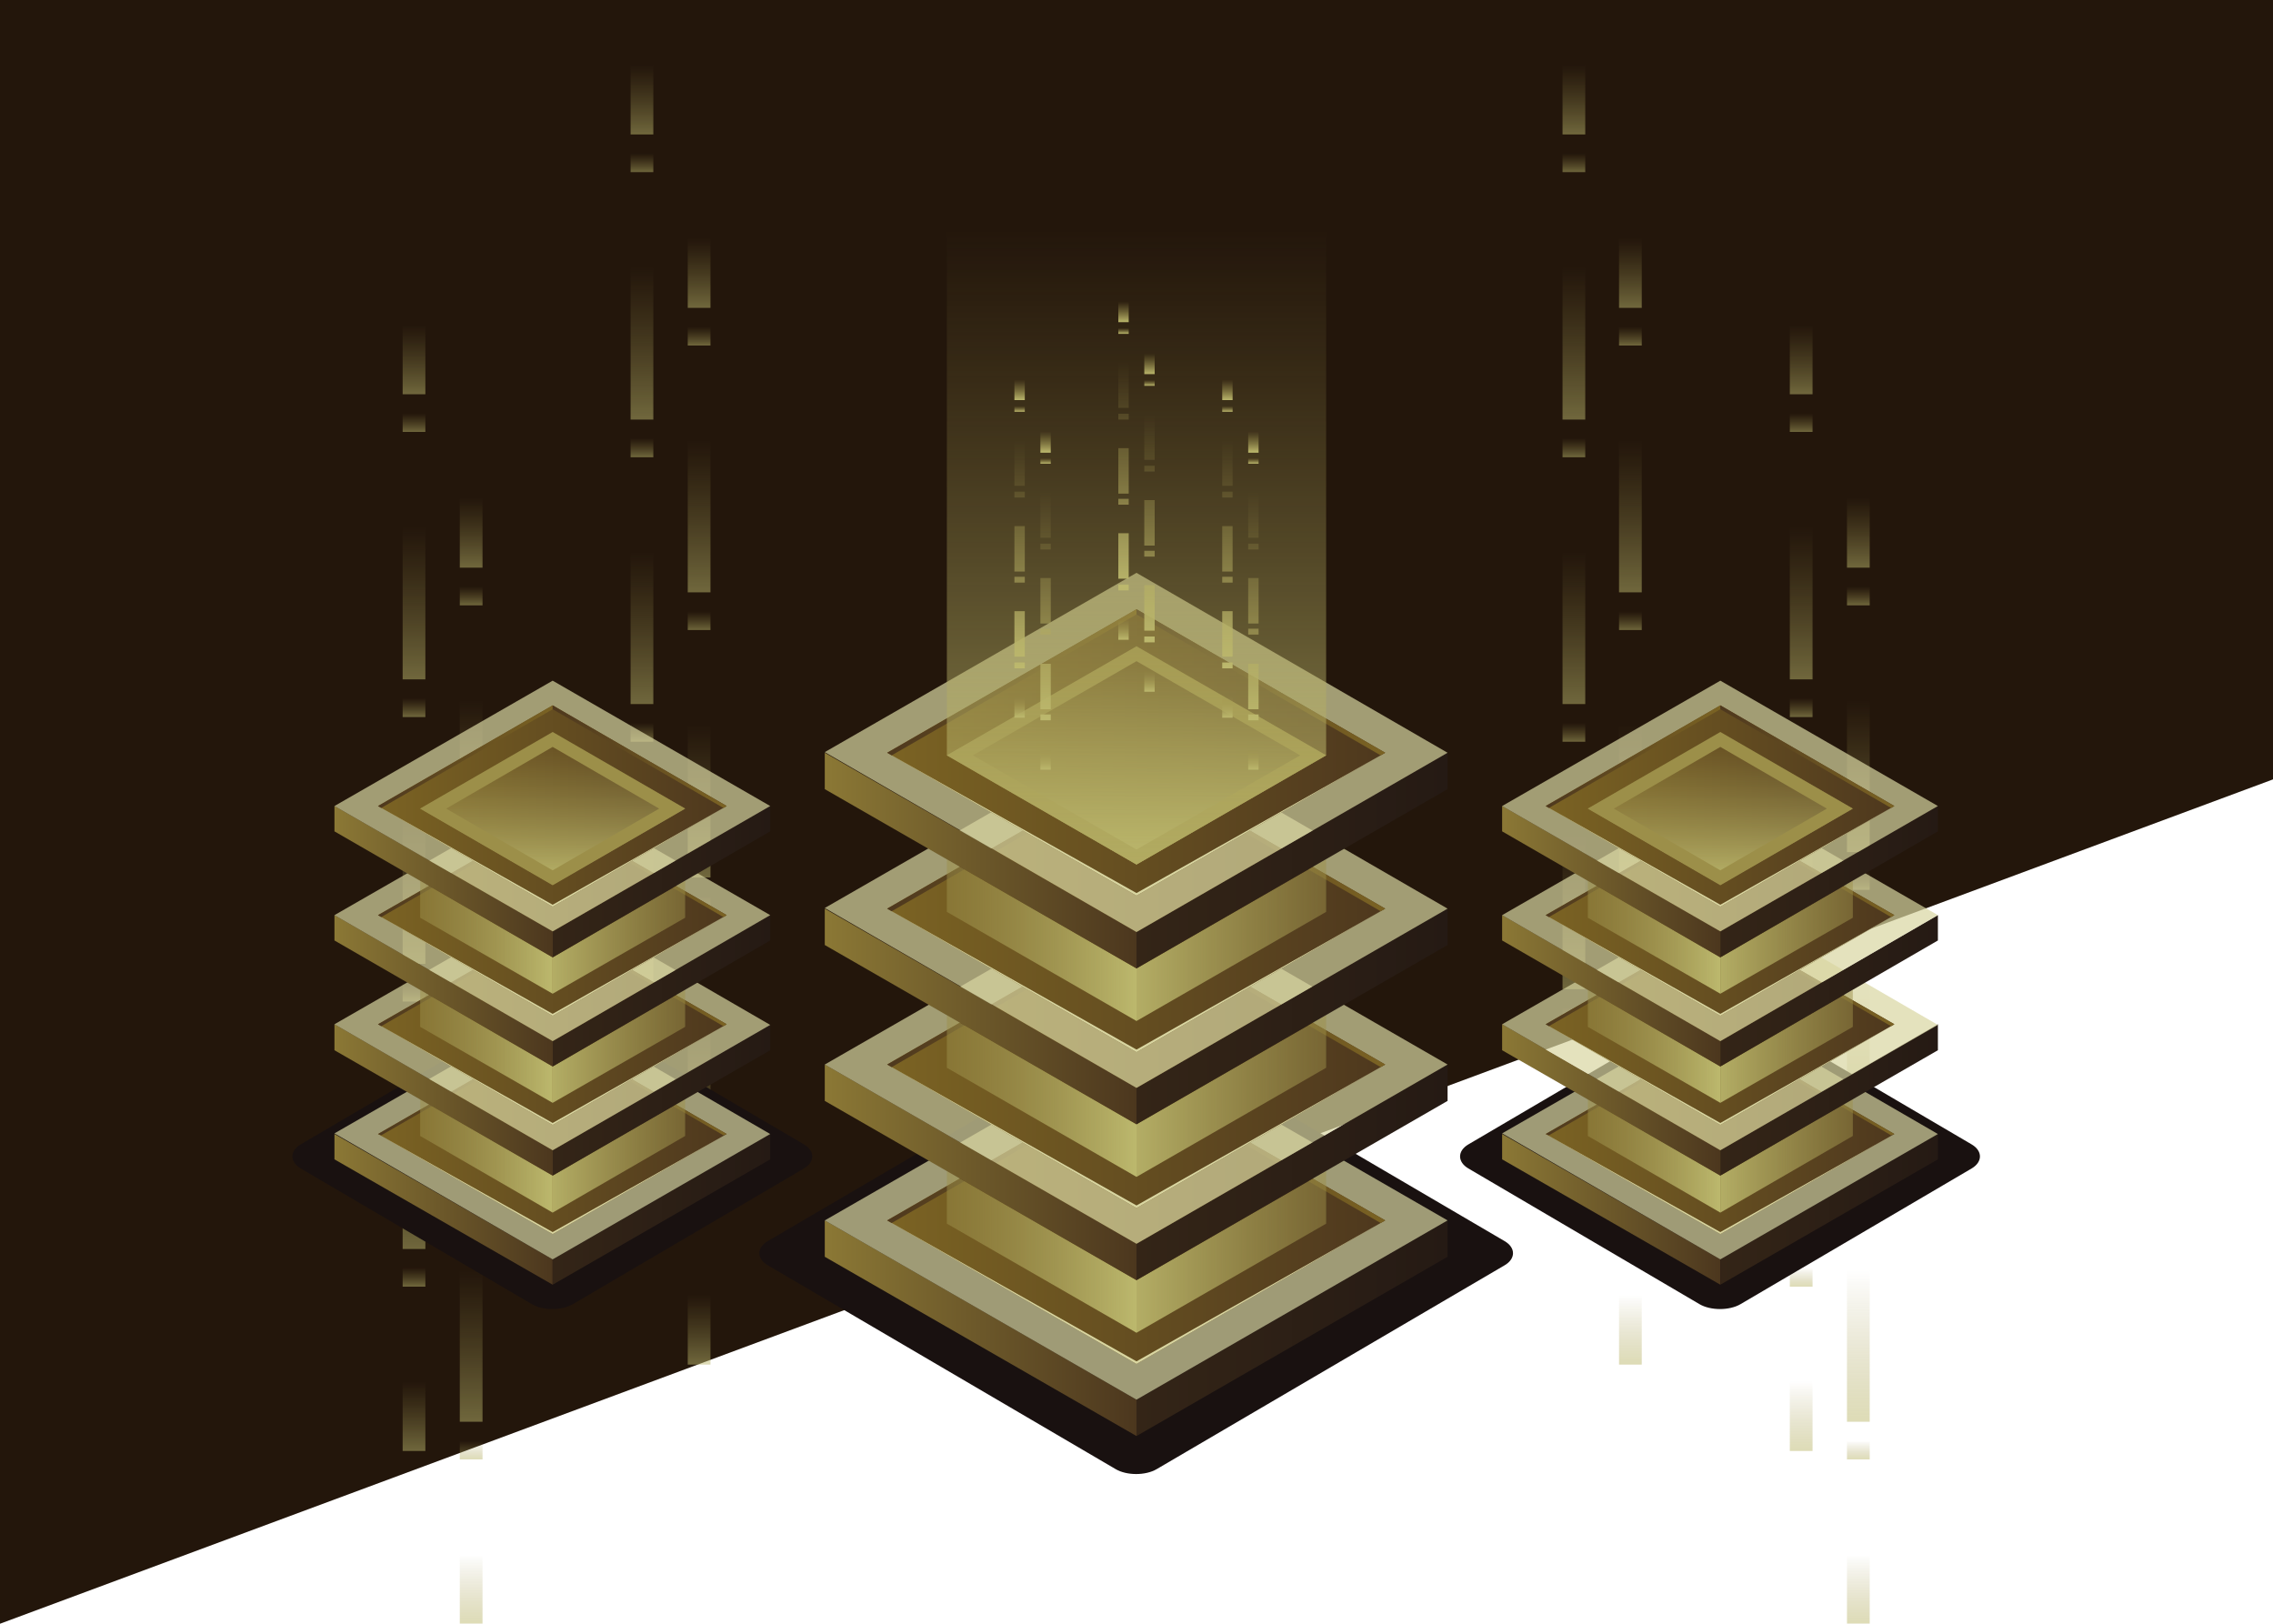 <?xml version="1.0" encoding="utf-8"?>
<!-- Generator: Adobe Illustrator 22.1.0, SVG Export Plug-In . SVG Version: 6.00 Build 0)  -->
<svg version="1.1" id="Layer_1" xmlns="http://www.w3.org/2000/svg" xmlns:xlink="http://www.w3.org/1999/xlink" x="0px" y="0px"
	 viewBox="0 0 350 250" style="enable-background:new 0 0 350 250;" xml:space="preserve">
<style type="text/css">
	.st0{fill:#23160B;}
	.st1{opacity:0.5;}
	.st2{fill:url(#SVGID_1_);}
	.st3{fill:url(#SVGID_2_);}
	.st4{fill:url(#SVGID_3_);}
	.st5{fill:url(#SVGID_4_);}
	.st6{fill:url(#SVGID_5_);}
	.st7{fill:url(#SVGID_6_);}
	.st8{fill:url(#SVGID_7_);}
	.st9{fill:url(#SVGID_8_);}
	.st10{fill:url(#SVGID_9_);}
	.st11{fill:url(#SVGID_10_);}
	.st12{fill:url(#SVGID_11_);}
	.st13{fill:url(#SVGID_12_);}
	.st14{fill:url(#SVGID_13_);}
	.st15{fill:url(#SVGID_14_);}
	.st16{fill:url(#SVGID_15_);}
	.st17{fill:url(#SVGID_16_);}
	.st18{fill:url(#SVGID_17_);}
	.st19{fill:url(#SVGID_18_);}
	.st20{fill:url(#SVGID_19_);}
	.st21{fill:url(#SVGID_20_);}
	.st22{fill:url(#SVGID_21_);}
	.st23{fill:url(#SVGID_22_);}
	.st24{fill:url(#SVGID_23_);}
	.st25{fill:url(#SVGID_24_);}
	.st26{fill:url(#SVGID_25_);}
	.st27{fill:url(#SVGID_26_);}
	.st28{fill:url(#SVGID_27_);}
	.st29{fill:url(#SVGID_28_);}
	.st30{fill:url(#SVGID_29_);}
	.st31{fill:url(#SVGID_30_);}
	.st32{fill:url(#SVGID_31_);}
	.st33{fill:url(#SVGID_32_);}
	.st34{fill:url(#SVGID_33_);}
	.st35{fill:url(#SVGID_34_);}
	.st36{fill:url(#SVGID_35_);}
	.st37{fill:url(#SVGID_36_);}
	.st38{fill:url(#SVGID_37_);}
	.st39{fill:url(#SVGID_38_);}
	.st40{fill:url(#SVGID_39_);}
	.st41{fill:url(#SVGID_40_);}
	.st42{fill:url(#SVGID_41_);}
	.st43{fill:url(#SVGID_42_);}
	.st44{fill:url(#SVGID_43_);}
	.st45{fill:url(#SVGID_44_);}
	.st46{fill:url(#SVGID_45_);}
	.st47{fill:url(#SVGID_46_);}
	.st48{fill:url(#SVGID_47_);}
	.st49{fill:url(#SVGID_48_);}
	.st50{fill:url(#SVGID_49_);}
	.st51{fill:url(#SVGID_50_);}
	.st52{fill:url(#SVGID_51_);}
	.st53{fill:url(#SVGID_52_);}
	.st54{fill:url(#SVGID_53_);}
	.st55{fill:url(#SVGID_54_);}
	.st56{fill:url(#SVGID_55_);}
	.st57{fill:url(#SVGID_56_);}
	.st58{fill:url(#SVGID_57_);}
	.st59{fill:url(#SVGID_58_);}
	.st60{fill:url(#SVGID_59_);}
	.st61{fill:url(#SVGID_60_);}
	.st62{fill:url(#SVGID_61_);}
	.st63{fill:url(#SVGID_62_);}
	.st64{fill:url(#SVGID_63_);}
	.st65{fill:url(#SVGID_64_);}
	.st66{fill:url(#SVGID_65_);}
	.st67{fill:url(#SVGID_66_);}
	.st68{fill:url(#SVGID_67_);}
	.st69{fill:url(#SVGID_68_);}
	.st70{fill:url(#SVGID_69_);}
	.st71{fill:url(#SVGID_70_);}
	.st72{fill:url(#SVGID_71_);}
	.st73{fill:url(#SVGID_72_);}
	.st74{fill:#191110;}
	.st75{fill:url(#SVGID_73_);}
	.st76{fill:url(#SVGID_74_);}
	.st77{opacity:0.7;fill:#d9d6a1;enable-background:new    ;}
	.st78{fill:url(#SVGID_75_);}
	.st79{fill:#d9d6a1;}
	.st80{fill:url(#SVGID_76_);}
	.st81{fill:url(#SVGID_77_);}
	.st82{fill:url(#SVGID_78_);}
	.st83{fill:url(#SVGID_79_);}
	.st84{fill:url(#SVGID_80_);}
	.st85{fill:url(#SVGID_81_);}
	.st86{fill:url(#SVGID_82_);}
	.st87{fill:url(#SVGID_83_);}
	.st88{fill:url(#SVGID_84_);}
	.st89{fill:url(#SVGID_85_);}
	.st90{fill:url(#SVGID_86_);}
	.st91{fill:url(#SVGID_87_);}
	.st92{fill:url(#SVGID_88_);}
	.st93{fill:url(#SVGID_89_);}
	.st94{fill:url(#SVGID_90_);}
	.st95{fill:url(#SVGID_91_);}
	.st96{fill:url(#SVGID_92_);}
	.st97{fill:url(#SVGID_93_);}
	.st98{fill:url(#SVGID_94_);}
	.st99{fill:url(#SVGID_95_);}
	.st100{fill:url(#SVGID_96_);}
	.st101{fill:url(#SVGID_97_);}
	.st102{fill:url(#SVGID_98_);}
	.st103{fill:url(#SVGID_99_);}
	.st104{fill:#9c8f49;}
	.st105{fill:url(#SVGID_100_);}
	.st106{fill:url(#SVGID_101_);}
	.st107{fill:url(#SVGID_102_);}
	.st108{fill:url(#SVGID_103_);}
	.st109{fill:url(#SVGID_104_);}
	.st110{fill:url(#SVGID_105_);}
	.st111{fill:url(#SVGID_106_);}
	.st112{fill:url(#SVGID_107_);}
	.st113{fill:url(#SVGID_108_);}
	.st114{fill:url(#SVGID_109_);}
	.st115{fill:url(#SVGID_110_);}
	.st116{fill:url(#SVGID_111_);}
	.st117{fill:url(#SVGID_112_);}
	.st118{fill:url(#SVGID_113_);}
	.st119{fill:url(#SVGID_114_);}
	.st120{fill:url(#SVGID_115_);}
	.st121{fill:url(#SVGID_116_);}
	.st122{fill:url(#SVGID_117_);}
	.st123{fill:url(#SVGID_118_);}
	.st124{fill:url(#SVGID_119_);}
	.st125{fill:url(#SVGID_120_);}
	.st126{fill:url(#SVGID_121_);}
	.st127{fill:url(#SVGID_122_);}
	.st128{fill:url(#SVGID_123_);}
	.st129{fill:url(#SVGID_124_);}
	.st130{fill:url(#SVGID_125_);}
	.st131{fill:url(#SVGID_126_);}
	.st132{fill:url(#SVGID_127_);}
	.st133{fill:url(#SVGID_128_);}
	.st134{fill:url(#SVGID_129_);}
	.st135{fill:url(#SVGID_130_);}
	.st136{fill:url(#SVGID_131_);}
	.st137{fill:url(#SVGID_132_);}
	.st138{fill:url(#SVGID_133_);}
	.st139{fill:url(#SVGID_134_);}
	.st140{fill:url(#SVGID_135_);}
	.st141{fill:url(#SVGID_136_);}
	.st142{fill:url(#SVGID_137_);}
	.st143{fill:url(#SVGID_138_);}
	.st144{fill:url(#SVGID_139_);}
	.st145{fill:url(#SVGID_140_);}
	.st146{fill:url(#SVGID_141_);}
	.st147{fill:url(#SVGID_142_);}
	.st148{fill:url(#SVGID_143_);}
	.st149{fill:url(#SVGID_144_);}
	.st150{fill:url(#SVGID_145_);}
	.st151{fill:url(#SVGID_146_);}
	.st152{fill:url(#SVGID_147_);}
	.st153{fill:url(#SVGID_148_);}
	.st154{fill:url(#SVGID_149_);}
	.st155{fill:url(#SVGID_150_);}
	.st156{fill:url(#SVGID_151_);}
	.st157{fill:url(#SVGID_152_);}
	.st158{fill:url(#SVGID_153_);}
	.st159{fill:url(#SVGID_154_);}
	.st160{fill:url(#SVGID_155_);}
	.st161{fill:url(#SVGID_156_);}
	.st162{fill:url(#SVGID_157_);}
	.st163{fill:url(#SVGID_158_);}
	.st164{fill:url(#SVGID_159_);}
	.st165{fill:url(#SVGID_160_);}
	.st166{fill:url(#SVGID_161_);}
	.st167{fill:url(#SVGID_162_);}
	.st168{fill:url(#SVGID_163_);}
	.st169{fill:url(#SVGID_164_);}
	.st170{fill:url(#SVGID_165_);}
	.st171{fill:url(#SVGID_166_);}
	.st172{fill:url(#SVGID_167_);}
	.st173{fill:url(#SVGID_168_);}
	.st174{fill:url(#SVGID_169_);}
	.st175{fill:url(#SVGID_170_);}
	.st176{fill:url(#SVGID_171_);}
	.st177{fill:url(#SVGID_172_);}
	.st178{fill:url(#SVGID_173_);}
	.st179{fill:url(#SVGID_174_);}
	.st180{fill:url(#SVGID_175_);}
	.st181{fill:url(#SVGID_176_);}
	.st182{fill:url(#SVGID_177_);}
	.st183{fill:url(#SVGID_178_);}
</style>
<g>
	<path class="st0" d="M350,120V0H0v250L350,120z"/>
	<g>
		<g class="st1">
			
				<linearGradient id="SVGID_1_" gradientUnits="userSpaceOnUse" x1="63.75" y1="189.3" x2="63.75" y2="199.967" gradientTransform="matrix(1 0 0 -1 0 250)">
				<stop  offset="0" style="stop-color:#bcb86d"/>
				<stop  offset="1" style="stop-color:#9c8f49;stop-opacity:0"/>
			</linearGradient>
			<rect x="62" y="50" class="st2" width="3.5" height="10.7"/>
			
				<linearGradient id="SVGID_2_" gradientUnits="userSpaceOnUse" x1="63.75" y1="183.454" x2="63.75" y2="186.377" gradientTransform="matrix(1 0 0 -1 0 250)">
				<stop  offset="0" style="stop-color:#bcb86d"/>
				<stop  offset="1" style="stop-color:#9c8f49;stop-opacity:0"/>
			</linearGradient>
			<rect x="62" y="63.6" class="st3" width="3.5" height="2.9"/>
			
				<linearGradient id="SVGID_3_" gradientUnits="userSpaceOnUse" x1="63.75" y1="57.762" x2="63.75" y2="81.162" gradientTransform="matrix(1 0 0 -1 0 250)">
				<stop  offset="0" style="stop-color:#bcb86d"/>
				<stop  offset="1" style="stop-color:#9c8f49;stop-opacity:0"/>
			</linearGradient>
			<rect x="62" y="168.9" class="st4" width="3.5" height="23.4"/>
			
				<linearGradient id="SVGID_4_" gradientUnits="userSpaceOnUse" x1="63.75" y1="51.915" x2="63.75" y2="54.839" gradientTransform="matrix(1 0 0 -1 0 250)">
				<stop  offset="0" style="stop-color:#bcb86d"/>
				<stop  offset="1" style="stop-color:#9c8f49;stop-opacity:0"/>
			</linearGradient>
			<rect x="62" y="195.2" class="st5" width="3.5" height="2.9"/>
			
				<linearGradient id="SVGID_5_" gradientUnits="userSpaceOnUse" x1="63.75" y1="101.6" x2="63.75" y2="125" gradientTransform="matrix(1 0 0 -1 0 250)">
				<stop  offset="0" style="stop-color:#bcb86d"/>
				<stop  offset="1" style="stop-color:#9c8f49;stop-opacity:0"/>
			</linearGradient>
			<rect x="62" y="125" class="st6" width="3.5" height="23.4"/>
			
				<linearGradient id="SVGID_6_" gradientUnits="userSpaceOnUse" x1="63.75" y1="95.762" x2="63.75" y2="98.685" gradientTransform="matrix(1 0 0 -1 0 250)">
				<stop  offset="0" style="stop-color:#bcb86d"/>
				<stop  offset="1" style="stop-color:#9c8f49;stop-opacity:0"/>
			</linearGradient>
			<rect x="62" y="151.3" class="st7" width="3.5" height="2.9"/>
			
				<linearGradient id="SVGID_7_" gradientUnits="userSpaceOnUse" x1="63.75" y1="139.608" x2="63.75" y2="142.531" gradientTransform="matrix(1 0 0 -1 0 250)">
				<stop  offset="0" style="stop-color:#bcb86d"/>
				<stop  offset="1" style="stop-color:#9c8f49;stop-opacity:0"/>
			</linearGradient>
			<rect x="62" y="107.5" class="st8" width="3.5" height="2.9"/>
			
				<linearGradient id="SVGID_8_" gradientUnits="userSpaceOnUse" x1="63.75" y1="145.454" x2="63.75" y2="168.854" gradientTransform="matrix(1 0 0 -1 0 250)">
				<stop  offset="0" style="stop-color:#bcb86d"/>
				<stop  offset="1" style="stop-color:#9c8f49;stop-opacity:0"/>
			</linearGradient>
			<rect x="62" y="81.2" class="st9" width="3.5" height="23.4"/>
			
				<linearGradient id="SVGID_9_" gradientUnits="userSpaceOnUse" x1="63.75" y1="26.634" x2="63.75" y2="37.3" gradientTransform="matrix(1 0 0 -1 0 250)">
				<stop  offset="0" style="stop-color:#bcb86d"/>
				<stop  offset="1" style="stop-color:#9c8f49;stop-opacity:0"/>
			</linearGradient>
			<rect x="62" y="212.7" class="st10" width="3.5" height="10.7"/>
			
				<linearGradient id="SVGID_10_" gradientUnits="userSpaceOnUse" x1="72.55" y1="162.633" x2="72.55" y2="173.3" gradientTransform="matrix(1 0 0 -1 0 250)">
				<stop  offset="0" style="stop-color:#bcb86d"/>
				<stop  offset="1" style="stop-color:#9c8f49;stop-opacity:0"/>
			</linearGradient>
			<rect x="70.8" y="76.7" class="st11" width="3.5" height="10.7"/>
			
				<linearGradient id="SVGID_11_" gradientUnits="userSpaceOnUse" x1="72.55" y1="156.787" x2="72.55" y2="159.71" gradientTransform="matrix(1 0 0 -1 0 250)">
				<stop  offset="0" style="stop-color:#bcb86d"/>
				<stop  offset="1" style="stop-color:#9c8f49;stop-opacity:0"/>
			</linearGradient>
			<rect x="70.8" y="90.3" class="st12" width="3.5" height="2.9"/>
			
				<linearGradient id="SVGID_12_" gradientUnits="userSpaceOnUse" x1="72.55" y1="25.249" x2="72.55" y2="28.172" gradientTransform="matrix(1 0 0 -1 0 250)">
				<stop  offset="0" style="stop-color:#bcb86d"/>
				<stop  offset="1" style="stop-color:#9c8f49;stop-opacity:0"/>
			</linearGradient>
			<rect x="70.8" y="221.8" class="st13" width="3.5" height="2.9"/>
			
				<linearGradient id="SVGID_13_" gradientUnits="userSpaceOnUse" x1="72.55" y1="31.1" x2="72.55" y2="54.5" gradientTransform="matrix(1 0 0 -1 0 250)">
				<stop  offset="0" style="stop-color:#bcb86d"/>
				<stop  offset="1" style="stop-color:#9c8f49;stop-opacity:0"/>
			</linearGradient>
			<rect x="70.8" y="195.5" class="st14" width="3.5" height="23.4"/>
			
				<linearGradient id="SVGID_14_" gradientUnits="userSpaceOnUse" x1="72.55" y1="69.095" x2="72.55" y2="72.018" gradientTransform="matrix(1 0 0 -1 0 250)">
				<stop  offset="0" style="stop-color:#bcb86d"/>
				<stop  offset="1" style="stop-color:#9c8f49;stop-opacity:0"/>
			</linearGradient>
			<rect x="70.8" y="178" class="st15" width="3.5" height="2.9"/>
			
				<linearGradient id="SVGID_15_" gradientUnits="userSpaceOnUse" x1="72.55" y1="74.941" x2="72.55" y2="98.341" gradientTransform="matrix(1 0 0 -1 0 250)">
				<stop  offset="0" style="stop-color:#bcb86d"/>
				<stop  offset="1" style="stop-color:#9c8f49;stop-opacity:0"/>
			</linearGradient>
			<rect x="70.8" y="151.7" class="st16" width="3.5" height="23.4"/>
			
				<linearGradient id="SVGID_16_" gradientUnits="userSpaceOnUse" x1="72.55" y1="118.8" x2="72.55" y2="142.2" gradientTransform="matrix(1 0 0 -1 0 250)">
				<stop  offset="0" style="stop-color:#bcb86d"/>
				<stop  offset="1" style="stop-color:#9c8f49;stop-opacity:0"/>
			</linearGradient>
			<rect x="70.8" y="107.8" class="st17" width="3.5" height="23.4"/>
			
				<linearGradient id="SVGID_17_" gradientUnits="userSpaceOnUse" x1="72.55" y1="112.941" x2="72.55" y2="115.864" gradientTransform="matrix(1 0 0 -1 0 250)">
				<stop  offset="0" style="stop-color:#bcb86d"/>
				<stop  offset="1" style="stop-color:#9c8f49;stop-opacity:0"/>
			</linearGradient>
			<rect x="70.8" y="134.1" class="st18" width="3.5" height="2.9"/>
			
				<linearGradient id="SVGID_18_" gradientUnits="userSpaceOnUse" x1="72.55" y1="-3.320599e-02" x2="72.55" y2="10.633" gradientTransform="matrix(1 0 0 -1 0 250)">
				<stop  offset="0" style="stop-color:#bcb86d"/>
				<stop  offset="1" style="stop-color:#9c8f49;stop-opacity:0"/>
			</linearGradient>
			<rect x="70.8" y="239.4" class="st19" width="3.5" height="10.7"/>
			
				<linearGradient id="SVGID_19_" gradientUnits="userSpaceOnUse" x1="98.85" y1="229.3" x2="98.85" y2="239.967" gradientTransform="matrix(1 0 0 -1 0 250)">
				<stop  offset="0" style="stop-color:#bcb86d"/>
				<stop  offset="1" style="stop-color:#9c8f49;stop-opacity:0"/>
			</linearGradient>
			<rect x="97.1" y="10" class="st20" width="3.5" height="10.7"/>
			
				<linearGradient id="SVGID_20_" gradientUnits="userSpaceOnUse" x1="98.85" y1="223.454" x2="98.85" y2="226.377" gradientTransform="matrix(1 0 0 -1 0 250)">
				<stop  offset="0" style="stop-color:#bcb86d"/>
				<stop  offset="1" style="stop-color:#9c8f49;stop-opacity:0"/>
			</linearGradient>
			<rect x="97.1" y="23.6" class="st21" width="3.5" height="2.9"/>
			
				<linearGradient id="SVGID_21_" gradientUnits="userSpaceOnUse" x1="98.85" y1="97.762" x2="98.85" y2="121.162" gradientTransform="matrix(1 0 0 -1 0 250)">
				<stop  offset="0" style="stop-color:#bcb86d"/>
				<stop  offset="1" style="stop-color:#9c8f49;stop-opacity:0"/>
			</linearGradient>
			<rect x="97.1" y="128.9" class="st22" width="3.5" height="23.4"/>
			
				<linearGradient id="SVGID_22_" gradientUnits="userSpaceOnUse" x1="98.85" y1="141.6" x2="98.85" y2="165" gradientTransform="matrix(1 0 0 -1 0 250)">
				<stop  offset="0" style="stop-color:#bcb86d"/>
				<stop  offset="1" style="stop-color:#9c8f49;stop-opacity:0"/>
			</linearGradient>
			<rect x="97.1" y="85" class="st23" width="3.5" height="23.4"/>
			
				<linearGradient id="SVGID_23_" gradientUnits="userSpaceOnUse" x1="98.85" y1="135.762" x2="98.85" y2="138.685" gradientTransform="matrix(1 0 0 -1 0 250)">
				<stop  offset="0" style="stop-color:#bcb86d"/>
				<stop  offset="1" style="stop-color:#9c8f49;stop-opacity:0"/>
			</linearGradient>
			<rect x="97.1" y="111.3" class="st24" width="3.5" height="2.9"/>
			
				<linearGradient id="SVGID_24_" gradientUnits="userSpaceOnUse" x1="98.85" y1="179.608" x2="98.85" y2="182.531" gradientTransform="matrix(1 0 0 -1 0 250)">
				<stop  offset="0" style="stop-color:#bcb86d"/>
				<stop  offset="1" style="stop-color:#9c8f49;stop-opacity:0"/>
			</linearGradient>
			<rect x="97.1" y="67.5" class="st25" width="3.5" height="2.9"/>
			
				<linearGradient id="SVGID_25_" gradientUnits="userSpaceOnUse" x1="98.85" y1="91.915" x2="98.85" y2="94.839" gradientTransform="matrix(1 0 0 -1 0 250)">
				<stop  offset="0" style="stop-color:#bcb86d"/>
				<stop  offset="1" style="stop-color:#9c8f49;stop-opacity:0"/>
			</linearGradient>
			<rect x="97.1" y="155.2" class="st26" width="3.5" height="2.9"/>
			
				<linearGradient id="SVGID_26_" gradientUnits="userSpaceOnUse" x1="98.85" y1="185.454" x2="98.85" y2="208.854" gradientTransform="matrix(1 0 0 -1 0 250)">
				<stop  offset="0" style="stop-color:#bcb86d"/>
				<stop  offset="1" style="stop-color:#9c8f49;stop-opacity:0"/>
			</linearGradient>
			<rect x="97.1" y="41.2" class="st27" width="3.5" height="23.4"/>
			
				<linearGradient id="SVGID_27_" gradientUnits="userSpaceOnUse" x1="98.85" y1="66.633" x2="98.85" y2="77.3" gradientTransform="matrix(1 0 0 -1 0 250)">
				<stop  offset="0" style="stop-color:#bcb86d"/>
				<stop  offset="1" style="stop-color:#9c8f49;stop-opacity:0"/>
			</linearGradient>
			<rect x="97.1" y="172.7" class="st28" width="3.5" height="10.7"/>
			
				<linearGradient id="SVGID_28_" gradientUnits="userSpaceOnUse" x1="107.65" y1="202.633" x2="107.65" y2="213.3" gradientTransform="matrix(1 0 0 -1 0 250)">
				<stop  offset="0" style="stop-color:#bcb86d"/>
				<stop  offset="1" style="stop-color:#9c8f49;stop-opacity:0"/>
			</linearGradient>
			<rect x="105.9" y="36.7" class="st29" width="3.5" height="10.7"/>
			
				<linearGradient id="SVGID_29_" gradientUnits="userSpaceOnUse" x1="107.65" y1="196.787" x2="107.65" y2="199.71" gradientTransform="matrix(1 0 0 -1 0 250)">
				<stop  offset="0" style="stop-color:#bcb86d"/>
				<stop  offset="1" style="stop-color:#9c8f49;stop-opacity:0"/>
			</linearGradient>
			<rect x="105.9" y="50.3" class="st30" width="3.5" height="2.9"/>
			
				<linearGradient id="SVGID_30_" gradientUnits="userSpaceOnUse" x1="107.65" y1="114.941" x2="107.65" y2="138.341" gradientTransform="matrix(1 0 0 -1 0 250)">
				<stop  offset="0" style="stop-color:#bcb86d"/>
				<stop  offset="1" style="stop-color:#9c8f49;stop-opacity:0"/>
			</linearGradient>
			<rect x="105.9" y="111.7" class="st31" width="3.5" height="23.4"/>
			
				<linearGradient id="SVGID_31_" gradientUnits="userSpaceOnUse" x1="107.65" y1="158.8" x2="107.65" y2="182.2" gradientTransform="matrix(1 0 0 -1 0 250)">
				<stop  offset="0" style="stop-color:#bcb86d"/>
				<stop  offset="1" style="stop-color:#9c8f49;stop-opacity:0"/>
			</linearGradient>
			<rect x="105.9" y="67.8" class="st32" width="3.5" height="23.4"/>
			
				<linearGradient id="SVGID_32_" gradientUnits="userSpaceOnUse" x1="107.65" y1="71.1" x2="107.65" y2="94.5" gradientTransform="matrix(1 0 0 -1 0 250)">
				<stop  offset="0" style="stop-color:#bcb86d"/>
				<stop  offset="1" style="stop-color:#9c8f49;stop-opacity:0"/>
			</linearGradient>
			<rect x="105.9" y="155.5" class="st33" width="3.5" height="23.4"/>
			
				<linearGradient id="SVGID_33_" gradientUnits="userSpaceOnUse" x1="107.65" y1="65.249" x2="107.65" y2="68.172" gradientTransform="matrix(1 0 0 -1 0 250)">
				<stop  offset="0" style="stop-color:#bcb86d"/>
				<stop  offset="1" style="stop-color:#9c8f49;stop-opacity:0"/>
			</linearGradient>
			<rect x="105.9" y="181.8" class="st34" width="3.5" height="2.9"/>
			
				<linearGradient id="SVGID_34_" gradientUnits="userSpaceOnUse" x1="107.65" y1="109.095" x2="107.65" y2="112.018" gradientTransform="matrix(1 0 0 -1 0 250)">
				<stop  offset="0" style="stop-color:#bcb86d"/>
				<stop  offset="1" style="stop-color:#9c8f49;stop-opacity:0"/>
			</linearGradient>
			<rect x="105.9" y="138" class="st35" width="3.5" height="2.9"/>
			
				<linearGradient id="SVGID_35_" gradientUnits="userSpaceOnUse" x1="107.65" y1="152.941" x2="107.65" y2="155.864" gradientTransform="matrix(1 0 0 -1 0 250)">
				<stop  offset="0" style="stop-color:#bcb86d"/>
				<stop  offset="1" style="stop-color:#9c8f49;stop-opacity:0"/>
			</linearGradient>
			<rect x="105.9" y="94.1" class="st36" width="3.5" height="2.9"/>
			
				<linearGradient id="SVGID_36_" gradientUnits="userSpaceOnUse" x1="107.65" y1="39.967" x2="107.65" y2="50.633" gradientTransform="matrix(1 0 0 -1 0 250)">
				<stop  offset="0" style="stop-color:#bcb86d"/>
				<stop  offset="1" style="stop-color:#9c8f49;stop-opacity:0"/>
			</linearGradient>
			<rect x="105.9" y="199.4" class="st37" width="3.5" height="10.7"/>
			
				<linearGradient id="SVGID_37_" gradientUnits="userSpaceOnUse" x1="277.35" y1="189.3" x2="277.35" y2="199.967" gradientTransform="matrix(1 0 0 -1 0 250)">
				<stop  offset="0" style="stop-color:#bcb86d"/>
				<stop  offset="1" style="stop-color:#9c8f49;stop-opacity:0"/>
			</linearGradient>
			<rect x="275.6" y="50" class="st38" width="3.5" height="10.7"/>
			
				<linearGradient id="SVGID_38_" gradientUnits="userSpaceOnUse" x1="277.35" y1="183.454" x2="277.35" y2="186.377" gradientTransform="matrix(1 0 0 -1 0 250)">
				<stop  offset="0" style="stop-color:#bcb86d"/>
				<stop  offset="1" style="stop-color:#9c8f49;stop-opacity:0"/>
			</linearGradient>
			<rect x="275.6" y="63.6" class="st39" width="3.5" height="2.9"/>
			
				<linearGradient id="SVGID_39_" gradientUnits="userSpaceOnUse" x1="277.35" y1="57.762" x2="277.35" y2="81.162" gradientTransform="matrix(1 0 0 -1 0 250)">
				<stop  offset="0" style="stop-color:#bcb86d"/>
				<stop  offset="1" style="stop-color:#9c8f49;stop-opacity:0"/>
			</linearGradient>
			<rect x="275.6" y="168.9" class="st40" width="3.5" height="23.4"/>
			
				<linearGradient id="SVGID_40_" gradientUnits="userSpaceOnUse" x1="277.35" y1="51.915" x2="277.35" y2="54.839" gradientTransform="matrix(1 0 0 -1 0 250)">
				<stop  offset="0" style="stop-color:#bcb86d"/>
				<stop  offset="1" style="stop-color:#9c8f49;stop-opacity:0"/>
			</linearGradient>
			<rect x="275.6" y="195.2" class="st41" width="3.5" height="2.9"/>
			
				<linearGradient id="SVGID_41_" gradientUnits="userSpaceOnUse" x1="277.35" y1="95.762" x2="277.35" y2="98.685" gradientTransform="matrix(1 0 0 -1 0 250)">
				<stop  offset="0" style="stop-color:#bcb86d"/>
				<stop  offset="1" style="stop-color:#9c8f49;stop-opacity:0"/>
			</linearGradient>
			<rect x="275.6" y="151.3" class="st42" width="3.5" height="2.9"/>
			
				<linearGradient id="SVGID_42_" gradientUnits="userSpaceOnUse" x1="277.35" y1="145.454" x2="277.35" y2="168.854" gradientTransform="matrix(1 0 0 -1 0 250)">
				<stop  offset="0" style="stop-color:#bcb86d"/>
				<stop  offset="1" style="stop-color:#9c8f49;stop-opacity:0"/>
			</linearGradient>
			<rect x="275.6" y="81.2" class="st43" width="3.5" height="23.4"/>
			
				<linearGradient id="SVGID_43_" gradientUnits="userSpaceOnUse" x1="277.35" y1="101.6" x2="277.35" y2="125" gradientTransform="matrix(1 0 0 -1 0 250)">
				<stop  offset="0" style="stop-color:#bcb86d"/>
				<stop  offset="1" style="stop-color:#9c8f49;stop-opacity:0"/>
			</linearGradient>
			<rect x="275.6" y="125" class="st44" width="3.5" height="23.4"/>
			
				<linearGradient id="SVGID_44_" gradientUnits="userSpaceOnUse" x1="277.35" y1="139.608" x2="277.35" y2="142.531" gradientTransform="matrix(1 0 0 -1 0 250)">
				<stop  offset="0" style="stop-color:#bcb86d"/>
				<stop  offset="1" style="stop-color:#9c8f49;stop-opacity:0"/>
			</linearGradient>
			<rect x="275.6" y="107.5" class="st45" width="3.5" height="2.9"/>
			
				<linearGradient id="SVGID_45_" gradientUnits="userSpaceOnUse" x1="277.35" y1="26.634" x2="277.35" y2="37.3" gradientTransform="matrix(1 0 0 -1 0 250)">
				<stop  offset="0" style="stop-color:#bcb86d"/>
				<stop  offset="1" style="stop-color:#9c8f49;stop-opacity:0"/>
			</linearGradient>
			<rect x="275.6" y="212.7" class="st46" width="3.5" height="10.7"/>
			
				<linearGradient id="SVGID_46_" gradientUnits="userSpaceOnUse" x1="286.15" y1="162.633" x2="286.15" y2="173.3" gradientTransform="matrix(1 0 0 -1 0 250)">
				<stop  offset="0" style="stop-color:#bcb86d"/>
				<stop  offset="1" style="stop-color:#9c8f49;stop-opacity:0"/>
			</linearGradient>
			<rect x="284.4" y="76.7" class="st47" width="3.5" height="10.7"/>
			
				<linearGradient id="SVGID_47_" gradientUnits="userSpaceOnUse" x1="286.15" y1="156.787" x2="286.15" y2="159.71" gradientTransform="matrix(1 0 0 -1 0 250)">
				<stop  offset="0" style="stop-color:#bcb86d"/>
				<stop  offset="1" style="stop-color:#9c8f49;stop-opacity:0"/>
			</linearGradient>
			<rect x="284.4" y="90.3" class="st48" width="3.5" height="2.9"/>
			
				<linearGradient id="SVGID_48_" gradientUnits="userSpaceOnUse" x1="286.15" y1="118.8" x2="286.15" y2="142.2" gradientTransform="matrix(1 0 0 -1 0 250)">
				<stop  offset="0" style="stop-color:#bcb86d"/>
				<stop  offset="1" style="stop-color:#9c8f49;stop-opacity:0"/>
			</linearGradient>
			<rect x="284.4" y="107.8" class="st49" width="3.5" height="23.4"/>
			
				<linearGradient id="SVGID_49_" gradientUnits="userSpaceOnUse" x1="286.15" y1="112.941" x2="286.15" y2="115.864" gradientTransform="matrix(1 0 0 -1 0 250)">
				<stop  offset="0" style="stop-color:#bcb86d"/>
				<stop  offset="1" style="stop-color:#9c8f49;stop-opacity:0"/>
			</linearGradient>
			<rect x="284.4" y="134.1" class="st50" width="3.5" height="2.9"/>
			
				<linearGradient id="SVGID_50_" gradientUnits="userSpaceOnUse" x1="286.15" y1="74.941" x2="286.15" y2="98.341" gradientTransform="matrix(1 0 0 -1 0 250)">
				<stop  offset="0" style="stop-color:#bcb86d"/>
				<stop  offset="1" style="stop-color:#9c8f49;stop-opacity:0"/>
			</linearGradient>
			<rect x="284.4" y="151.7" class="st51" width="3.5" height="23.4"/>
			
				<linearGradient id="SVGID_51_" gradientUnits="userSpaceOnUse" x1="286.15" y1="69.095" x2="286.15" y2="72.018" gradientTransform="matrix(1 0 0 -1 0 250)">
				<stop  offset="0" style="stop-color:#bcb86d"/>
				<stop  offset="1" style="stop-color:#9c8f49;stop-opacity:0"/>
			</linearGradient>
			<rect x="284.4" y="178" class="st52" width="3.5" height="2.9"/>
			
				<linearGradient id="SVGID_52_" gradientUnits="userSpaceOnUse" x1="286.15" y1="25.249" x2="286.15" y2="28.172" gradientTransform="matrix(1 0 0 -1 0 250)">
				<stop  offset="0" style="stop-color:#bcb86d"/>
				<stop  offset="1" style="stop-color:#9c8f49;stop-opacity:0"/>
			</linearGradient>
			<rect x="284.4" y="221.8" class="st53" width="3.5" height="2.9"/>
			
				<linearGradient id="SVGID_53_" gradientUnits="userSpaceOnUse" x1="286.15" y1="31.1" x2="286.15" y2="54.5" gradientTransform="matrix(1 0 0 -1 0 250)">
				<stop  offset="0" style="stop-color:#bcb86d"/>
				<stop  offset="1" style="stop-color:#9c8f49;stop-opacity:0"/>
			</linearGradient>
			<rect x="284.4" y="195.5" class="st54" width="3.5" height="23.4"/>
			
				<linearGradient id="SVGID_54_" gradientUnits="userSpaceOnUse" x1="286.15" y1="-3.320599e-02" x2="286.15" y2="10.633" gradientTransform="matrix(1 0 0 -1 0 250)">
				<stop  offset="0" style="stop-color:#bcb86d"/>
				<stop  offset="1" style="stop-color:#9c8f49;stop-opacity:0"/>
			</linearGradient>
			<rect x="284.4" y="239.4" class="st55" width="3.5" height="10.7"/>
			
				<linearGradient id="SVGID_55_" gradientUnits="userSpaceOnUse" x1="242.35" y1="229.3" x2="242.35" y2="239.967" gradientTransform="matrix(1 0 0 -1 0 250)">
				<stop  offset="0" style="stop-color:#bcb86d"/>
				<stop  offset="1" style="stop-color:#9c8f49;stop-opacity:0"/>
			</linearGradient>
			<rect x="240.6" y="10" class="st56" width="3.5" height="10.7"/>
			
				<linearGradient id="SVGID_56_" gradientUnits="userSpaceOnUse" x1="242.35" y1="223.454" x2="242.35" y2="226.377" gradientTransform="matrix(1 0 0 -1 0 250)">
				<stop  offset="0" style="stop-color:#bcb86d"/>
				<stop  offset="1" style="stop-color:#9c8f49;stop-opacity:0"/>
			</linearGradient>
			<rect x="240.6" y="23.6" class="st57" width="3.5" height="2.9"/>
			
				<linearGradient id="SVGID_57_" gradientUnits="userSpaceOnUse" x1="242.35" y1="179.608" x2="242.35" y2="182.531" gradientTransform="matrix(1 0 0 -1 0 250)">
				<stop  offset="0" style="stop-color:#bcb86d"/>
				<stop  offset="1" style="stop-color:#9c8f49;stop-opacity:0"/>
			</linearGradient>
			<rect x="240.6" y="67.5" class="st58" width="3.5" height="2.9"/>
			
				<linearGradient id="SVGID_58_" gradientUnits="userSpaceOnUse" x1="242.35" y1="141.6" x2="242.35" y2="165" gradientTransform="matrix(1 0 0 -1 0 250)">
				<stop  offset="0" style="stop-color:#bcb86d"/>
				<stop  offset="1" style="stop-color:#9c8f49;stop-opacity:0"/>
			</linearGradient>
			<rect x="240.6" y="85" class="st59" width="3.5" height="23.4"/>
			
				<linearGradient id="SVGID_59_" gradientUnits="userSpaceOnUse" x1="242.35" y1="185.454" x2="242.35" y2="208.854" gradientTransform="matrix(1 0 0 -1 0 250)">
				<stop  offset="0" style="stop-color:#bcb86d"/>
				<stop  offset="1" style="stop-color:#9c8f49;stop-opacity:0"/>
			</linearGradient>
			<rect x="240.6" y="41.2" class="st60" width="3.5" height="23.4"/>
			
				<linearGradient id="SVGID_60_" gradientUnits="userSpaceOnUse" x1="242.35" y1="97.762" x2="242.35" y2="121.162" gradientTransform="matrix(1 0 0 -1 0 250)">
				<stop  offset="0" style="stop-color:#bcb86d"/>
				<stop  offset="1" style="stop-color:#9c8f49;stop-opacity:0"/>
			</linearGradient>
			<rect x="240.6" y="128.9" class="st61" width="3.5" height="23.4"/>
			
				<linearGradient id="SVGID_61_" gradientUnits="userSpaceOnUse" x1="242.35" y1="135.762" x2="242.35" y2="138.685" gradientTransform="matrix(1 0 0 -1 0 250)">
				<stop  offset="0" style="stop-color:#bcb86d"/>
				<stop  offset="1" style="stop-color:#9c8f49;stop-opacity:0"/>
			</linearGradient>
			<rect x="240.6" y="111.3" class="st62" width="3.5" height="2.9"/>
			
				<linearGradient id="SVGID_62_" gradientUnits="userSpaceOnUse" x1="242.35" y1="91.915" x2="242.35" y2="94.839" gradientTransform="matrix(1 0 0 -1 0 250)">
				<stop  offset="0" style="stop-color:#bcb86d"/>
				<stop  offset="1" style="stop-color:#9c8f49;stop-opacity:0"/>
			</linearGradient>
			<rect x="240.6" y="155.2" class="st63" width="3.5" height="2.9"/>
			
				<linearGradient id="SVGID_63_" gradientUnits="userSpaceOnUse" x1="242.35" y1="66.633" x2="242.35" y2="77.3" gradientTransform="matrix(1 0 0 -1 0 250)">
				<stop  offset="0" style="stop-color:#bcb86d"/>
				<stop  offset="1" style="stop-color:#9c8f49;stop-opacity:0"/>
			</linearGradient>
			<rect x="240.6" y="172.7" class="st64" width="3.5" height="10.7"/>
			
				<linearGradient id="SVGID_64_" gradientUnits="userSpaceOnUse" x1="251.05" y1="202.633" x2="251.05" y2="213.3" gradientTransform="matrix(1 0 0 -1 0 250)">
				<stop  offset="0" style="stop-color:#bcb86d"/>
				<stop  offset="1" style="stop-color:#9c8f49;stop-opacity:0"/>
			</linearGradient>
			<rect x="249.3" y="36.7" class="st65" width="3.5" height="10.7"/>
			
				<linearGradient id="SVGID_65_" gradientUnits="userSpaceOnUse" x1="251.05" y1="196.787" x2="251.05" y2="199.71" gradientTransform="matrix(1 0 0 -1 0 250)">
				<stop  offset="0" style="stop-color:#bcb86d"/>
				<stop  offset="1" style="stop-color:#9c8f49;stop-opacity:0"/>
			</linearGradient>
			<rect x="249.3" y="50.3" class="st66" width="3.5" height="2.9"/>
			
				<linearGradient id="SVGID_66_" gradientUnits="userSpaceOnUse" x1="251.05" y1="152.941" x2="251.05" y2="155.864" gradientTransform="matrix(1 0 0 -1 0 250)">
				<stop  offset="0" style="stop-color:#bcb86d"/>
				<stop  offset="1" style="stop-color:#9c8f49;stop-opacity:0"/>
			</linearGradient>
			<rect x="249.3" y="94.1" class="st67" width="3.5" height="2.9"/>
			
				<linearGradient id="SVGID_67_" gradientUnits="userSpaceOnUse" x1="251.05" y1="65.249" x2="251.05" y2="68.172" gradientTransform="matrix(1 0 0 -1 0 250)">
				<stop  offset="0" style="stop-color:#bcb86d"/>
				<stop  offset="1" style="stop-color:#9c8f49;stop-opacity:0"/>
			</linearGradient>
			<rect x="249.3" y="181.8" class="st68" width="3.5" height="2.9"/>
			
				<linearGradient id="SVGID_68_" gradientUnits="userSpaceOnUse" x1="251.05" y1="158.8" x2="251.05" y2="182.2" gradientTransform="matrix(1 0 0 -1 0 250)">
				<stop  offset="0" style="stop-color:#bcb86d"/>
				<stop  offset="1" style="stop-color:#9c8f49;stop-opacity:0"/>
			</linearGradient>
			<rect x="249.3" y="67.8" class="st69" width="3.5" height="23.4"/>
			
				<linearGradient id="SVGID_69_" gradientUnits="userSpaceOnUse" x1="251.05" y1="71.1" x2="251.05" y2="94.5" gradientTransform="matrix(1 0 0 -1 0 250)">
				<stop  offset="0" style="stop-color:#bcb86d"/>
				<stop  offset="1" style="stop-color:#9c8f49;stop-opacity:0"/>
			</linearGradient>
			<rect x="249.3" y="155.5" class="st70" width="3.5" height="23.4"/>
			
				<linearGradient id="SVGID_70_" gradientUnits="userSpaceOnUse" x1="251.05" y1="114.941" x2="251.05" y2="138.341" gradientTransform="matrix(1 0 0 -1 0 250)">
				<stop  offset="0" style="stop-color:#bcb86d"/>
				<stop  offset="1" style="stop-color:#9c8f49;stop-opacity:0"/>
			</linearGradient>
			<rect x="249.3" y="111.7" class="st71" width="3.5" height="23.4"/>
			
				<linearGradient id="SVGID_71_" gradientUnits="userSpaceOnUse" x1="251.05" y1="109.095" x2="251.05" y2="112.018" gradientTransform="matrix(1 0 0 -1 0 250)">
				<stop  offset="0" style="stop-color:#bcb86d"/>
				<stop  offset="1" style="stop-color:#9c8f49;stop-opacity:0"/>
			</linearGradient>
			<rect x="249.3" y="138" class="st72" width="3.5" height="2.9"/>
			
				<linearGradient id="SVGID_72_" gradientUnits="userSpaceOnUse" x1="251.05" y1="39.967" x2="251.05" y2="50.633" gradientTransform="matrix(1 0 0 -1 0 250)">
				<stop  offset="0" style="stop-color:#bcb86d"/>
				<stop  offset="1" style="stop-color:#9c8f49;stop-opacity:0"/>
			</linearGradient>
			<rect x="249.3" y="199.4" class="st73" width="3.5" height="10.7"/>
		</g>
		<path class="st74" d="M118.2,194.8c-1.7-1-1.7-2.7,0-3.7l53.6-31.4c1.7-1,4.6-1,6.3,0l53.6,31.4c1.7,1,1.7,2.7,0,3.7l-53.6,31.4
			c-1.7,1-4.6,1-6.3,0L118.2,194.8z"/>
		<g>
			<g>
				
					<linearGradient id="SVGID_73_" gradientUnits="userSpaceOnUse" x1="127" y1="45.5" x2="174.948" y2="45.5" gradientTransform="matrix(1 0 0 -1 0 250)">
					<stop  offset="0" style="stop-color:#8b7835"/>
					<stop  offset="1" style="stop-color:#4c371e"/>
				</linearGradient>
				<polygon class="st75" points="175,215.5 127,187.9 127,193.5 175,221.1 				"/>
				
					<linearGradient id="SVGID_74_" gradientUnits="userSpaceOnUse" x1="175" y1="45.5" x2="222.948" y2="45.5" gradientTransform="matrix(1 0 0 -1 0 250)">
					<stop  offset="0" style="stop-color:#342517"/>
					<stop  offset="1" style="stop-color:#251a14"/>
				</linearGradient>
				<polygon class="st76" points="175,221.1 222.9,193.5 222.9,187.9 175,215.5 				"/>
				<polygon class="st77" points="222.9,187.9 175,160.3 127,187.9 175,215.5 				"/>
				
					<linearGradient id="SVGID_75_" gradientUnits="userSpaceOnUse" x1="136.6" y1="62.1" x2="213.3" y2="62.1" gradientTransform="matrix(1 0 0 -1 0 250)">
					<stop  offset="0" style="stop-color:#7b6323"/>
					<stop  offset="1" style="stop-color:#4e381e"/>
				</linearGradient>
				<polygon class="st78" points="213.3,187.9 175,165.8 136.6,187.9 175,210 				"/>
				<polygon class="st79" points="175,209.6 136.6,187.9 175,210 213.3,187.9 				"/>
				
					<linearGradient id="SVGID_76_" gradientUnits="userSpaceOnUse" x1="136.6" y1="72.95" x2="174.958" y2="72.95" gradientTransform="matrix(1 0 0 -1 0 250)">
					<stop  offset="0" style="stop-color:#4e381e"/>
					<stop  offset="1" style="stop-color:#7b6323"/>
				</linearGradient>
				<polygon class="st80" points="175,165.8 136.6,187.9 137.3,188.3 175,166.6 				"/>
				
					<linearGradient id="SVGID_77_" gradientUnits="userSpaceOnUse" x1="175" y1="72.95" x2="213.358" y2="72.95" gradientTransform="matrix(1 0 0 -1 0 250)">
					<stop  offset="0" style="stop-color:#4e381e"/>
					<stop  offset="1" style="stop-color:#7b6323"/>
				</linearGradient>
				<polygon class="st81" points="175,165.8 175,166.6 212.6,188.3 213.3,187.9 				"/>
				
					<linearGradient id="SVGID_78_" gradientUnits="userSpaceOnUse" x1="145.8" y1="57.25" x2="174.968" y2="57.25" gradientTransform="matrix(1 0 0 -1 0 250)">
					<stop  offset="0" style="stop-color:#9c8f49;stop-opacity:0.5"/>
					<stop  offset="1" style="stop-color:#bcb86d"/>
				</linearGradient>
				<polygon class="st82" points="175,197.1 145.8,180.3 145.8,188.4 175,205.2 				"/>
				
					<linearGradient id="SVGID_79_" gradientUnits="userSpaceOnUse" x1="175" y1="57.25" x2="204.168" y2="57.25" gradientTransform="matrix(1 0 0 -1 0 250)">
					<stop  offset="0" style="stop-color:#bcb86d;stop-opacity:0.9"/>
					<stop  offset="1" style="stop-color:#9c8f49;stop-opacity:0.5"/>
				</linearGradient>
				<polygon class="st83" points="204.2,188.4 175,205.2 175,197.1 204.2,180.3 				"/>
			</g>
			<g>
				
					<linearGradient id="SVGID_80_" gradientUnits="userSpaceOnUse" x1="127" y1="69.5" x2="174.948" y2="69.5" gradientTransform="matrix(1 0 0 -1 0 250)">
					<stop  offset="0" style="stop-color:#8b7835"/>
					<stop  offset="1" style="stop-color:#4c371e"/>
				</linearGradient>
				<polygon class="st84" points="175,191.5 127,163.9 127,169.5 175,197.1 				"/>
				
					<linearGradient id="SVGID_81_" gradientUnits="userSpaceOnUse" x1="175" y1="69.5" x2="222.948" y2="69.5" gradientTransform="matrix(1 0 0 -1 0 250)">
					<stop  offset="0" style="stop-color:#342517"/>
					<stop  offset="1" style="stop-color:#251a14"/>
				</linearGradient>
				<polygon class="st85" points="175,197.1 222.9,169.5 222.9,163.9 175,191.5 				"/>
				<polygon class="st77" points="222.9,163.9 175,136.3 127,163.9 175,191.5 				"/>
				
					<linearGradient id="SVGID_82_" gradientUnits="userSpaceOnUse" x1="136.6" y1="86.1" x2="213.3" y2="86.1" gradientTransform="matrix(1 0 0 -1 0 250)">
					<stop  offset="0" style="stop-color:#7b6323"/>
					<stop  offset="1" style="stop-color:#4e381e"/>
				</linearGradient>
				<polygon class="st86" points="213.3,163.9 175,141.8 136.6,163.9 175,186 				"/>
				<polygon class="st79" points="175,185.6 136.6,163.9 175,186 213.3,163.9 				"/>
				
					<linearGradient id="SVGID_83_" gradientUnits="userSpaceOnUse" x1="136.6" y1="96.95" x2="174.958" y2="96.95" gradientTransform="matrix(1 0 0 -1 0 250)">
					<stop  offset="0" style="stop-color:#4e381e"/>
					<stop  offset="1" style="stop-color:#7b6323"/>
				</linearGradient>
				<polygon class="st87" points="175,141.8 136.6,163.9 137.3,164.3 175,142.6 				"/>
				
					<linearGradient id="SVGID_84_" gradientUnits="userSpaceOnUse" x1="175" y1="96.95" x2="213.358" y2="96.95" gradientTransform="matrix(1 0 0 -1 0 250)">
					<stop  offset="0" style="stop-color:#4e381e"/>
					<stop  offset="1" style="stop-color:#7b6323"/>
				</linearGradient>
				<polygon class="st88" points="175,141.8 175,142.6 212.6,164.3 213.3,163.9 				"/>
				
					<linearGradient id="SVGID_85_" gradientUnits="userSpaceOnUse" x1="145.8" y1="81.25" x2="174.968" y2="81.25" gradientTransform="matrix(1 0 0 -1 0 250)">
					<stop  offset="0" style="stop-color:#9c8f49;stop-opacity:0.5"/>
					<stop  offset="1" style="stop-color:#bcb86d"/>
				</linearGradient>
				<polygon class="st89" points="175,173.1 145.8,156.3 145.8,164.4 175,181.2 				"/>
				
					<linearGradient id="SVGID_86_" gradientUnits="userSpaceOnUse" x1="175" y1="81.25" x2="204.168" y2="81.25" gradientTransform="matrix(1 0 0 -1 0 250)">
					<stop  offset="0" style="stop-color:#bcb86d;stop-opacity:0.9"/>
					<stop  offset="1" style="stop-color:#9c8f49;stop-opacity:0.5"/>
				</linearGradient>
				<polygon class="st90" points="204.2,164.4 175,181.2 175,173.1 204.2,156.3 				"/>
			</g>
			<g>
				
					<linearGradient id="SVGID_87_" gradientUnits="userSpaceOnUse" x1="127" y1="93.5" x2="174.948" y2="93.5" gradientTransform="matrix(1 0 0 -1 0 250)">
					<stop  offset="0" style="stop-color:#8b7835"/>
					<stop  offset="1" style="stop-color:#4c371e"/>
				</linearGradient>
				<polygon class="st91" points="175,167.5 127,139.9 127,145.5 175,173.1 				"/>
				
					<linearGradient id="SVGID_88_" gradientUnits="userSpaceOnUse" x1="175" y1="93.5" x2="222.948" y2="93.5" gradientTransform="matrix(1 0 0 -1 0 250)">
					<stop  offset="0" style="stop-color:#342517"/>
					<stop  offset="1" style="stop-color:#251a14"/>
				</linearGradient>
				<polygon class="st92" points="175,173.1 222.9,145.5 222.9,139.9 175,167.5 				"/>
				<polygon class="st77" points="222.9,139.9 175,112.2 127,139.8 175,167.5 				"/>
				
					<linearGradient id="SVGID_89_" gradientUnits="userSpaceOnUse" x1="136.6" y1="110.1" x2="213.3" y2="110.1" gradientTransform="matrix(1 0 0 -1 0 250)">
					<stop  offset="0" style="stop-color:#7b6323"/>
					<stop  offset="1" style="stop-color:#4e381e"/>
				</linearGradient>
				<polygon class="st93" points="213.3,139.9 175,117.8 136.6,139.9 175,162 				"/>
				<polygon class="st79" points="175,161.6 136.6,139.9 175,162 213.3,139.9 				"/>
				
					<linearGradient id="SVGID_90_" gradientUnits="userSpaceOnUse" x1="136.6" y1="120.95" x2="174.958" y2="120.95" gradientTransform="matrix(1 0 0 -1 0 250)">
					<stop  offset="0" style="stop-color:#4e381e"/>
					<stop  offset="1" style="stop-color:#7b6323"/>
				</linearGradient>
				<polygon class="st94" points="175,117.8 136.6,139.9 137.3,140.3 175,118.6 				"/>
				
					<linearGradient id="SVGID_91_" gradientUnits="userSpaceOnUse" x1="175" y1="120.95" x2="213.358" y2="120.95" gradientTransform="matrix(1 0 0 -1 0 250)">
					<stop  offset="0" style="stop-color:#4e381e"/>
					<stop  offset="1" style="stop-color:#7b6323"/>
				</linearGradient>
				<polygon class="st95" points="175,117.8 175,118.6 212.6,140.3 213.3,139.9 				"/>
				
					<linearGradient id="SVGID_92_" gradientUnits="userSpaceOnUse" x1="145.8" y1="105.25" x2="174.968" y2="105.25" gradientTransform="matrix(1 0 0 -1 0 250)">
					<stop  offset="0" style="stop-color:#9c8f49;stop-opacity:0.5"/>
					<stop  offset="1" style="stop-color:#bcb86d"/>
				</linearGradient>
				<polygon class="st96" points="175,149.1 145.8,132.3 145.8,140.4 175,157.2 				"/>
				
					<linearGradient id="SVGID_93_" gradientUnits="userSpaceOnUse" x1="175" y1="105.25" x2="204.168" y2="105.25" gradientTransform="matrix(1 0 0 -1 0 250)">
					<stop  offset="0" style="stop-color:#bcb86d;stop-opacity:0.9"/>
					<stop  offset="1" style="stop-color:#9c8f49;stop-opacity:0.5"/>
				</linearGradient>
				<polygon class="st97" points="204.2,140.4 175,157.2 175,149.1 204.2,132.3 				"/>
			</g>
			
				<linearGradient id="SVGID_94_" gradientUnits="userSpaceOnUse" x1="127" y1="117.5" x2="174.948" y2="117.5" gradientTransform="matrix(1 0 0 -1 0 250)">
				<stop  offset="0" style="stop-color:#8b7835"/>
				<stop  offset="1" style="stop-color:#4c371e"/>
			</linearGradient>
			<polygon class="st98" points="175,143.5 127,115.9 127,121.5 175,149.1 			"/>
			
				<linearGradient id="SVGID_95_" gradientUnits="userSpaceOnUse" x1="175" y1="117.5" x2="222.948" y2="117.5" gradientTransform="matrix(1 0 0 -1 0 250)">
				<stop  offset="0" style="stop-color:#342517"/>
				<stop  offset="1" style="stop-color:#251a14"/>
			</linearGradient>
			<polygon class="st99" points="175,149.1 222.9,121.5 222.9,115.9 175,143.5 			"/>
			<polygon class="st77" points="222.9,115.9 175,88.2 127,115.8 175,143.5 			"/>
			
				<linearGradient id="SVGID_96_" gradientUnits="userSpaceOnUse" x1="136.6" y1="134.15" x2="213.3" y2="134.15" gradientTransform="matrix(1 0 0 -1 0 250)">
				<stop  offset="0" style="stop-color:#7b6323"/>
				<stop  offset="1" style="stop-color:#4e381e"/>
			</linearGradient>
			<polygon class="st100" points="213.3,115.9 175,93.8 136.6,115.9 175,137.9 			"/>
			<polygon class="st79" points="175,137.5 136.6,115.9 175,137.9 213.3,115.9 			"/>
			
				<linearGradient id="SVGID_97_" gradientUnits="userSpaceOnUse" x1="136.6" y1="144.95" x2="174.958" y2="144.95" gradientTransform="matrix(1 0 0 -1 0 250)">
				<stop  offset="0" style="stop-color:#4e381e"/>
				<stop  offset="1" style="stop-color:#7b6323"/>
			</linearGradient>
			<polygon class="st101" points="175,93.8 136.6,115.9 137.3,116.3 175,94.6 			"/>
			
				<linearGradient id="SVGID_98_" gradientUnits="userSpaceOnUse" x1="175" y1="144.95" x2="213.358" y2="144.95" gradientTransform="matrix(1 0 0 -1 0 250)">
				<stop  offset="0" style="stop-color:#4e381e"/>
				<stop  offset="1" style="stop-color:#7b6323"/>
			</linearGradient>
			<polygon class="st102" points="175,93.8 175,94.6 212.6,116.3 213.3,115.9 			"/>
			
				<linearGradient id="SVGID_99_" gradientUnits="userSpaceOnUse" x1="175" y1="116.854" x2="175" y2="150.454" gradientTransform="matrix(1 0 0 -1 0 250)">
				<stop  offset="0" style="stop-color:#bcb86d"/>
				<stop  offset="1" style="stop-color:#9c8f49;stop-opacity:0"/>
			</linearGradient>
			<polygon class="st103" points="145.8,116.3 175,133.1 204.2,116.3 204.2,116.3 175,99.5 			"/>
			<g>
				<path class="st104" d="M175,101.8l25.2,14.5L175,130.8l-25.2-14.5L175,101.8 M175,99.5l-29.2,16.8l29.2,16.8l29.2-16.8l0,0
					L175,99.5L175,99.5z"/>
			</g>
			
				<linearGradient id="SVGID_100_" gradientUnits="userSpaceOnUse" x1="175" y1="115.419" x2="175" y2="214.774" gradientTransform="matrix(1 0 0 -1 0 250)">
				<stop  offset="0" style="stop-color:#bcb86d;stop-opacity:0.7"/>
				<stop  offset="1" style="stop-color:#9c8f49;stop-opacity:0"/>
			</linearGradient>
			<polygon class="st105" points="145.8,32 145.8,116.3 175,133.1 204.2,116.3 204.2,32 			"/>
			<g>
				<g>
					<g>
						<g>
							
								<linearGradient id="SVGID_101_" gradientUnits="userSpaceOnUse" x1="157" y1="188.35" x2="157" y2="191.55" gradientTransform="matrix(1 0 0 -1 0 250)">
								<stop  offset="0" style="stop-color:#bcb86d"/>
								<stop  offset="1" style="stop-color:#9c8f49;stop-opacity:0"/>
							</linearGradient>
							<rect x="156.2" y="58.4" class="st106" width="1.6" height="3.2"/>
						</g>
						<g>
							
								<linearGradient id="SVGID_102_" gradientUnits="userSpaceOnUse" x1="157" y1="186.595" x2="157" y2="187.472" gradientTransform="matrix(1 0 0 -1 0 250)">
								<stop  offset="0" style="stop-color:#bcb86d"/>
								<stop  offset="1" style="stop-color:#9c8f49;stop-opacity:0"/>
							</linearGradient>
							<rect x="156.2" y="62.5" class="st107" width="1.6" height="0.9"/>
						</g>
						<g>
							
								<linearGradient id="SVGID_103_" gradientUnits="userSpaceOnUse" x1="157" y1="147.1" x2="157" y2="182.2" gradientTransform="matrix(1 0 0 -1 0 250)">
								<stop  offset="0" style="stop-color:#bcb86d"/>
								<stop  offset="1" style="stop-color:#9c8f49;stop-opacity:0"/>
							</linearGradient>
							<path class="st108" d="M157.8,102.9h-1.6V102h1.6V102.9z M157.8,101.1h-1.6v-7h1.6V101.1z M157.8,89.7h-1.6v-0.9h1.6V89.7z
								 M157.8,88h-1.6v-7h1.6V88z M157.8,76.6h-1.6v-0.9h1.6V76.6z M157.8,74.8h-1.6v-7h1.6V74.8z"/>
						</g>
						<g>
							
								<linearGradient id="SVGID_104_" gradientUnits="userSpaceOnUse" x1="157" y1="139.51" x2="157" y2="142.709" gradientTransform="matrix(1 0 0 -1 0 250)">
								<stop  offset="0" style="stop-color:#bcb86d"/>
								<stop  offset="1" style="stop-color:#9c8f49;stop-opacity:0"/>
							</linearGradient>
							<rect x="156.2" y="107.3" class="st109" width="1.6" height="3.2"/>
						</g>
					</g>
					<g>
						<g>
							
								<linearGradient id="SVGID_105_" gradientUnits="userSpaceOnUse" x1="161" y1="180.344" x2="161" y2="183.543" gradientTransform="matrix(1 0 0 -1 0 250)">
								<stop  offset="0" style="stop-color:#bcb86d"/>
								<stop  offset="1" style="stop-color:#9c8f49;stop-opacity:0"/>
							</linearGradient>
							<rect x="160.2" y="66.5" class="st110" width="1.6" height="3.2"/>
						</g>
						<g>
							
								<linearGradient id="SVGID_106_" gradientUnits="userSpaceOnUse" x1="161" y1="178.588" x2="161" y2="179.466" gradientTransform="matrix(1 0 0 -1 0 250)">
								<stop  offset="0" style="stop-color:#bcb86d"/>
								<stop  offset="1" style="stop-color:#9c8f49;stop-opacity:0"/>
							</linearGradient>
							<rect x="160.2" y="70.5" class="st111" width="1.6" height="0.9"/>
						</g>
						<g>
							
								<linearGradient id="SVGID_107_" gradientUnits="userSpaceOnUse" x1="161" y1="139.1" x2="161" y2="174.2" gradientTransform="matrix(1 0 0 -1 0 250)">
								<stop  offset="0" style="stop-color:#bcb86d"/>
								<stop  offset="1" style="stop-color:#9c8f49;stop-opacity:0"/>
							</linearGradient>
							<path class="st112" d="M161.8,110.9h-1.6V110h1.6V110.9z M161.8,109.2h-1.6v-7h1.6V109.2z M161.8,97.7h-1.6v-0.9h1.6V97.7z
								 M161.8,96h-1.6v-7h1.6V96z M161.8,84.6h-1.6v-0.9h1.6V84.6z M161.8,82.8h-1.6v-7h1.6V82.8z"/>
						</g>
						<g>
							
								<linearGradient id="SVGID_108_" gradientUnits="userSpaceOnUse" x1="161" y1="131.5" x2="161" y2="134.7" gradientTransform="matrix(1 0 0 -1 0 250)">
								<stop  offset="0" style="stop-color:#bcb86d"/>
								<stop  offset="1" style="stop-color:#9c8f49;stop-opacity:0"/>
							</linearGradient>
							<rect x="160.2" y="115.3" class="st113" width="1.6" height="3.2"/>
						</g>
					</g>
					<g>
						<g>
							
								<linearGradient id="SVGID_109_" gradientUnits="userSpaceOnUse" x1="189" y1="188.35" x2="189" y2="191.55" gradientTransform="matrix(1 0 0 -1 0 250)">
								<stop  offset="0" style="stop-color:#bcb86d"/>
								<stop  offset="1" style="stop-color:#9c8f49;stop-opacity:0"/>
							</linearGradient>
							<rect x="188.2" y="58.4" class="st114" width="1.6" height="3.2"/>
						</g>
						<g>
							
								<linearGradient id="SVGID_110_" gradientUnits="userSpaceOnUse" x1="189" y1="186.595" x2="189" y2="187.472" gradientTransform="matrix(1 0 0 -1 0 250)">
								<stop  offset="0" style="stop-color:#bcb86d"/>
								<stop  offset="1" style="stop-color:#9c8f49;stop-opacity:0"/>
							</linearGradient>
							<rect x="188.2" y="62.5" class="st115" width="1.6" height="0.9"/>
						</g>
						<g>
							
								<linearGradient id="SVGID_111_" gradientUnits="userSpaceOnUse" x1="189" y1="147.1" x2="189" y2="182.2" gradientTransform="matrix(1 0 0 -1 0 250)">
								<stop  offset="0" style="stop-color:#bcb86d"/>
								<stop  offset="1" style="stop-color:#9c8f49;stop-opacity:0"/>
							</linearGradient>
							<path class="st116" d="M189.8,102.9h-1.6V102h1.6V102.9z M189.8,101.1h-1.6v-7h1.6V101.1z M189.8,89.7h-1.6v-0.9h1.6V89.7z
								 M189.8,88h-1.6v-7h1.6V88z M189.8,76.6h-1.6v-0.9h1.6V76.6z M189.8,74.8h-1.6v-7h1.6V74.8z"/>
						</g>
						<g>
							
								<linearGradient id="SVGID_112_" gradientUnits="userSpaceOnUse" x1="189" y1="139.51" x2="189" y2="142.709" gradientTransform="matrix(1 0 0 -1 0 250)">
								<stop  offset="0" style="stop-color:#bcb86d"/>
								<stop  offset="1" style="stop-color:#9c8f49;stop-opacity:0"/>
							</linearGradient>
							<rect x="188.2" y="107.3" class="st117" width="1.6" height="3.2"/>
						</g>
					</g>
					<g>
						<g>
							
								<linearGradient id="SVGID_113_" gradientUnits="userSpaceOnUse" x1="193" y1="180.344" x2="193" y2="183.543" gradientTransform="matrix(1 0 0 -1 0 250)">
								<stop  offset="0" style="stop-color:#bcb86d"/>
								<stop  offset="1" style="stop-color:#9c8f49;stop-opacity:0"/>
							</linearGradient>
							<rect x="192.2" y="66.5" class="st118" width="1.6" height="3.2"/>
						</g>
						<g>
							
								<linearGradient id="SVGID_114_" gradientUnits="userSpaceOnUse" x1="193" y1="178.588" x2="193" y2="179.466" gradientTransform="matrix(1 0 0 -1 0 250)">
								<stop  offset="0" style="stop-color:#bcb86d"/>
								<stop  offset="1" style="stop-color:#9c8f49;stop-opacity:0"/>
							</linearGradient>
							<rect x="192.2" y="70.5" class="st119" width="1.6" height="0.9"/>
						</g>
						<g>
							
								<linearGradient id="SVGID_115_" gradientUnits="userSpaceOnUse" x1="193" y1="139.1" x2="193" y2="174.2" gradientTransform="matrix(1 0 0 -1 0 250)">
								<stop  offset="0" style="stop-color:#bcb86d"/>
								<stop  offset="1" style="stop-color:#9c8f49;stop-opacity:0"/>
							</linearGradient>
							<path class="st120" d="M193.8,110.9h-1.6V110h1.6V110.9z M193.8,109.2h-1.6v-7h1.6V109.2z M193.8,97.7h-1.6v-0.9h1.6V97.7z
								 M193.8,96h-1.6v-7h1.6V96z M193.8,84.6h-1.6v-0.9h1.6V84.6z M193.8,82.8h-1.6v-7h1.6V82.8z"/>
						</g>
						<g>
							
								<linearGradient id="SVGID_116_" gradientUnits="userSpaceOnUse" x1="193" y1="131.5" x2="193" y2="134.7" gradientTransform="matrix(1 0 0 -1 0 250)">
								<stop  offset="0" style="stop-color:#bcb86d"/>
								<stop  offset="1" style="stop-color:#9c8f49;stop-opacity:0"/>
							</linearGradient>
							<rect x="192.2" y="115.3" class="st121" width="1.6" height="3.2"/>
						</g>
					</g>
				</g>
				<g>
					<g>
						<g>
							
								<linearGradient id="SVGID_117_" gradientUnits="userSpaceOnUse" x1="173" y1="200.36" x2="173" y2="203.56" gradientTransform="matrix(1 0 0 -1 0 250)">
								<stop  offset="0" style="stop-color:#bcb86d"/>
								<stop  offset="1" style="stop-color:#9c8f49;stop-opacity:0"/>
							</linearGradient>
							<rect x="172.2" y="46.4" class="st122" width="1.6" height="3.2"/>
						</g>
						<g>
							
								<linearGradient id="SVGID_118_" gradientUnits="userSpaceOnUse" x1="173" y1="198.605" x2="173" y2="199.482" gradientTransform="matrix(1 0 0 -1 0 250)">
								<stop  offset="0" style="stop-color:#bcb86d"/>
								<stop  offset="1" style="stop-color:#9c8f49;stop-opacity:0"/>
							</linearGradient>
							<rect x="172.2" y="50.5" class="st123" width="1.6" height="0.9"/>
						</g>
						<g>
							
								<linearGradient id="SVGID_119_" gradientUnits="userSpaceOnUse" x1="173" y1="159.1" x2="173" y2="194.2" gradientTransform="matrix(1 0 0 -1 0 250)">
								<stop  offset="0" style="stop-color:#bcb86d"/>
								<stop  offset="1" style="stop-color:#9c8f49;stop-opacity:0"/>
							</linearGradient>
							<path class="st124" d="M173.8,90.9h-1.6V90h1.6V90.9z M173.8,89.1h-1.6v-7h1.6V89.1z M173.8,77.7h-1.6v-0.9h1.6V77.7z
								 M173.8,76h-1.6v-7h1.6V76z M173.8,64.6h-1.6v-0.9h1.6V64.6z M173.8,62.8h-1.6v-7h1.6V62.8z"/>
						</g>
						<g>
							
								<linearGradient id="SVGID_120_" gradientUnits="userSpaceOnUse" x1="173" y1="151.519" x2="173" y2="154.72" gradientTransform="matrix(1 0 0 -1 0 250)">
								<stop  offset="0" style="stop-color:#bcb86d"/>
								<stop  offset="1" style="stop-color:#9c8f49;stop-opacity:0"/>
							</linearGradient>
							<rect x="172.2" y="95.3" class="st125" width="1.6" height="3.2"/>
						</g>
					</g>
					<g>
						<g>
							
								<linearGradient id="SVGID_121_" gradientUnits="userSpaceOnUse" x1="177" y1="192.354" x2="177" y2="195.554" gradientTransform="matrix(1 0 0 -1 0 250)">
								<stop  offset="0" style="stop-color:#bcb86d"/>
								<stop  offset="1" style="stop-color:#9c8f49;stop-opacity:0"/>
							</linearGradient>
							<rect x="176.2" y="54.4" class="st126" width="1.6" height="3.2"/>
						</g>
						<g>
							
								<linearGradient id="SVGID_122_" gradientUnits="userSpaceOnUse" x1="177" y1="190.598" x2="177" y2="191.476" gradientTransform="matrix(1 0 0 -1 0 250)">
								<stop  offset="0" style="stop-color:#bcb86d"/>
								<stop  offset="1" style="stop-color:#9c8f49;stop-opacity:0"/>
							</linearGradient>
							<rect x="176.2" y="58.5" class="st127" width="1.6" height="0.9"/>
						</g>
						<g>
							
								<linearGradient id="SVGID_123_" gradientUnits="userSpaceOnUse" x1="177" y1="151.1" x2="177" y2="186.2" gradientTransform="matrix(1 0 0 -1 0 250)">
								<stop  offset="0" style="stop-color:#bcb86d"/>
								<stop  offset="1" style="stop-color:#9c8f49;stop-opacity:0"/>
							</linearGradient>
							<path class="st128" d="M177.8,98.9h-1.6V98h1.6V98.9z M177.8,97.1h-1.6v-7h1.6V97.1z M177.8,85.7h-1.6v-0.9h1.6V85.7z
								 M177.8,84h-1.6v-7h1.6V84z M177.8,72.6h-1.6v-0.9h1.6V72.6z M177.8,70.8h-1.6v-7h1.6V70.8z"/>
						</g>
						<g>
							
								<linearGradient id="SVGID_124_" gradientUnits="userSpaceOnUse" x1="177" y1="143.513" x2="177" y2="146.713" gradientTransform="matrix(1 0 0 -1 0 250)">
								<stop  offset="0" style="stop-color:#bcb86d"/>
								<stop  offset="1" style="stop-color:#9c8f49;stop-opacity:0"/>
							</linearGradient>
							<rect x="176.2" y="103.3" class="st129" width="1.6" height="3.2"/>
						</g>
					</g>
				</g>
			</g>
		</g>
		<path class="st74" d="M226.1,179.9c-1.7-1-1.7-2.7,0-3.7l35.6-20.9c1.7-1,4.6-1,6.3,0l35.6,20.9c1.7,1,1.7,2.7,0,3.7L268,200.8
			c-1.7,1-4.6,1-6.3,0L226.1,179.9z"/>
		<g>
			
				<linearGradient id="SVGID_125_" gradientUnits="userSpaceOnUse" x1="231.3" y1="63.8" x2="264.864" y2="63.8" gradientTransform="matrix(1 0 0 -1 0 250)">
				<stop  offset="0" style="stop-color:#8b7835"/>
				<stop  offset="1" style="stop-color:#4c371e"/>
			</linearGradient>
			<polygon class="st130" points="264.9,193.9 231.3,174.6 231.3,178.5 264.9,197.8 			"/>
			
				<linearGradient id="SVGID_126_" gradientUnits="userSpaceOnUse" x1="264.9" y1="63.8" x2="298.464" y2="63.8" gradientTransform="matrix(1 0 0 -1 0 250)">
				<stop  offset="0" style="stop-color:#342517"/>
				<stop  offset="1" style="stop-color:#251a14"/>
			</linearGradient>
			<polygon class="st131" points="264.9,197.8 298.4,178.5 298.4,174.6 264.9,193.9 			"/>
			<polygon class="st77" points="298.4,174.6 264.9,155.2 231.3,174.5 264.9,193.9 			"/>
			
				<linearGradient id="SVGID_127_" gradientUnits="userSpaceOnUse" x1="238" y1="75.45" x2="291.7" y2="75.45" gradientTransform="matrix(1 0 0 -1 0 250)">
				<stop  offset="0" style="stop-color:#7b6323"/>
				<stop  offset="1" style="stop-color:#4e381e"/>
			</linearGradient>
			<polygon class="st132" points="291.7,174.6 264.9,159.1 238,174.6 264.9,190 			"/>
			<polygon class="st79" points="264.9,189.7 238,174.6 264.9,190 291.7,174.6 			"/>
			
				<linearGradient id="SVGID_128_" gradientUnits="userSpaceOnUse" x1="238.035" y1="83.05" x2="264.885" y2="83.05" gradientTransform="matrix(1 0 0 -1 0 250)">
				<stop  offset="0" style="stop-color:#4e381e"/>
				<stop  offset="1" style="stop-color:#7b6323"/>
			</linearGradient>
			<polygon class="st133" points="264.9,159.1 238,174.6 238.5,174.8 264.9,159.6 			"/>
			
				<linearGradient id="SVGID_129_" gradientUnits="userSpaceOnUse" x1="264.9" y1="83.05" x2="291.751" y2="83.05" gradientTransform="matrix(1 0 0 -1 0 250)">
				<stop  offset="0" style="stop-color:#4e381e"/>
				<stop  offset="1" style="stop-color:#7b6323"/>
			</linearGradient>
			<polygon class="st134" points="264.9,159.1 264.9,159.6 291.2,174.8 291.7,174.6 			"/>
			
				<linearGradient id="SVGID_130_" gradientUnits="userSpaceOnUse" x1="244.468" y1="72.05" x2="264.868" y2="72.05" gradientTransform="matrix(1 0 0 -1 0 250)">
				<stop  offset="0" style="stop-color:#9c8f49;stop-opacity:0.5"/>
				<stop  offset="1" style="stop-color:#bcb86d"/>
			</linearGradient>
			<polygon class="st135" points="264.9,181 244.5,169.2 244.5,174.9 264.9,186.7 			"/>
			
				<linearGradient id="SVGID_131_" gradientUnits="userSpaceOnUse" x1="264.9" y1="72.05" x2="285.3" y2="72.05" gradientTransform="matrix(1 0 0 -1 0 250)">
				<stop  offset="0" style="stop-color:#bcb86d;stop-opacity:0.9"/>
				<stop  offset="1" style="stop-color:#9c8f49;stop-opacity:0.5"/>
			</linearGradient>
			<polygon class="st136" points="285.3,174.9 264.9,186.7 264.9,181 285.3,169.2 			"/>
		</g>
		<g>
			
				<linearGradient id="SVGID_132_" gradientUnits="userSpaceOnUse" x1="231.3" y1="80.65" x2="264.864" y2="80.65" gradientTransform="matrix(1 0 0 -1 0 250)">
				<stop  offset="0" style="stop-color:#8b7835"/>
				<stop  offset="1" style="stop-color:#4c371e"/>
			</linearGradient>
			<polygon class="st137" points="264.9,177.1 231.3,157.7 231.3,161.7 264.9,181 			"/>
			
				<linearGradient id="SVGID_133_" gradientUnits="userSpaceOnUse" x1="264.9" y1="80.65" x2="298.464" y2="80.65" gradientTransform="matrix(1 0 0 -1 0 250)">
				<stop  offset="0" style="stop-color:#342517"/>
				<stop  offset="1" style="stop-color:#251a14"/>
			</linearGradient>
			<polygon class="st138" points="264.9,181 298.4,161.7 298.4,157.7 264.9,177.1 			"/>
			<polygon class="st77" points="298.4,157.8 264.9,138.4 231.3,157.7 264.9,177.1 			"/>
			
				<linearGradient id="SVGID_134_" gradientUnits="userSpaceOnUse" x1="238" y1="92.25" x2="291.7" y2="92.25" gradientTransform="matrix(1 0 0 -1 0 250)">
				<stop  offset="0" style="stop-color:#7b6323"/>
				<stop  offset="1" style="stop-color:#4e381e"/>
			</linearGradient>
			<polygon class="st139" points="291.7,157.7 264.9,142.3 238,157.7 264.9,173.2 			"/>
			<polygon class="st79" points="264.9,172.9 238,157.7 264.9,173.2 291.7,157.7 			"/>
			
				<linearGradient id="SVGID_135_" gradientUnits="userSpaceOnUse" x1="238.035" y1="99.85" x2="264.885" y2="99.85" gradientTransform="matrix(1 0 0 -1 0 250)">
				<stop  offset="0" style="stop-color:#4e381e"/>
				<stop  offset="1" style="stop-color:#7b6323"/>
			</linearGradient>
			<polygon class="st140" points="264.9,142.3 238,157.7 238.5,158 264.9,142.8 			"/>
			
				<linearGradient id="SVGID_136_" gradientUnits="userSpaceOnUse" x1="264.9" y1="99.85" x2="291.751" y2="99.85" gradientTransform="matrix(1 0 0 -1 0 250)">
				<stop  offset="0" style="stop-color:#4e381e"/>
				<stop  offset="1" style="stop-color:#7b6323"/>
			</linearGradient>
			<polygon class="st141" points="264.9,142.3 264.9,142.8 291.2,158 291.7,157.7 			"/>
			
				<linearGradient id="SVGID_137_" gradientUnits="userSpaceOnUse" x1="244.468" y1="88.9" x2="264.868" y2="88.9" gradientTransform="matrix(1 0 0 -1 0 250)">
				<stop  offset="0" style="stop-color:#9c8f49;stop-opacity:0.5"/>
				<stop  offset="1" style="stop-color:#bcb86d"/>
			</linearGradient>
			<polygon class="st142" points="264.9,164.2 244.5,152.4 244.5,158.1 264.9,169.8 			"/>
			
				<linearGradient id="SVGID_138_" gradientUnits="userSpaceOnUse" x1="264.9" y1="88.9" x2="285.3" y2="88.9" gradientTransform="matrix(1 0 0 -1 0 250)">
				<stop  offset="0" style="stop-color:#bcb86d;stop-opacity:0.9"/>
				<stop  offset="1" style="stop-color:#9c8f49;stop-opacity:0.5"/>
			</linearGradient>
			<polygon class="st143" points="285.3,158.1 264.9,169.8 264.9,164.2 285.3,152.4 			"/>
		</g>
		<g>
			
				<linearGradient id="SVGID_139_" gradientUnits="userSpaceOnUse" x1="231.3" y1="97.45" x2="264.864" y2="97.45" gradientTransform="matrix(1 0 0 -1 0 250)">
				<stop  offset="0" style="stop-color:#8b7835"/>
				<stop  offset="1" style="stop-color:#4c371e"/>
			</linearGradient>
			<polygon class="st144" points="264.9,160.3 231.3,140.9 231.3,144.8 264.9,164.2 			"/>
			
				<linearGradient id="SVGID_140_" gradientUnits="userSpaceOnUse" x1="264.9" y1="97.45" x2="298.464" y2="97.45" gradientTransform="matrix(1 0 0 -1 0 250)">
				<stop  offset="0" style="stop-color:#342517"/>
				<stop  offset="1" style="stop-color:#251a14"/>
			</linearGradient>
			<polygon class="st145" points="264.9,164.2 298.4,144.8 298.4,140.9 264.9,160.3 			"/>
			<polygon class="st77" points="298.4,140.9 264.9,121.6 231.3,140.9 264.9,160.3 			"/>
			
				<linearGradient id="SVGID_141_" gradientUnits="userSpaceOnUse" x1="238" y1="109.05" x2="291.7" y2="109.05" gradientTransform="matrix(1 0 0 -1 0 250)">
				<stop  offset="0" style="stop-color:#7b6323"/>
				<stop  offset="1" style="stop-color:#4e381e"/>
			</linearGradient>
			<polygon class="st146" points="291.7,140.9 264.9,125.5 238,140.9 264.9,156.4 			"/>
			<polygon class="st79" points="264.9,156.1 238,140.9 264.9,156.4 291.7,140.9 			"/>
			
				<linearGradient id="SVGID_142_" gradientUnits="userSpaceOnUse" x1="238.035" y1="116.65" x2="264.885" y2="116.65" gradientTransform="matrix(1 0 0 -1 0 250)">
				<stop  offset="0" style="stop-color:#4e381e"/>
				<stop  offset="1" style="stop-color:#7b6323"/>
			</linearGradient>
			<polygon class="st147" points="264.9,125.5 238,140.9 238.5,141.2 264.9,126 			"/>
			
				<linearGradient id="SVGID_143_" gradientUnits="userSpaceOnUse" x1="264.9" y1="116.65" x2="291.751" y2="116.65" gradientTransform="matrix(1 0 0 -1 0 250)">
				<stop  offset="0" style="stop-color:#4e381e"/>
				<stop  offset="1" style="stop-color:#7b6323"/>
			</linearGradient>
			<polygon class="st148" points="264.9,125.5 264.9,126 291.2,141.2 291.7,140.9 			"/>
			
				<linearGradient id="SVGID_144_" gradientUnits="userSpaceOnUse" x1="244.468" y1="105.7" x2="264.868" y2="105.7" gradientTransform="matrix(1 0 0 -1 0 250)">
				<stop  offset="0" style="stop-color:#9c8f49;stop-opacity:0.5"/>
				<stop  offset="1" style="stop-color:#bcb86d"/>
			</linearGradient>
			<polygon class="st149" points="264.9,147.4 244.5,135.6 244.5,141.3 264.9,153 			"/>
			
				<linearGradient id="SVGID_145_" gradientUnits="userSpaceOnUse" x1="264.9" y1="105.7" x2="285.3" y2="105.7" gradientTransform="matrix(1 0 0 -1 0 250)">
				<stop  offset="0" style="stop-color:#bcb86d;stop-opacity:0.9"/>
				<stop  offset="1" style="stop-color:#9c8f49;stop-opacity:0.5"/>
			</linearGradient>
			<polygon class="st150" points="285.3,141.3 264.9,153 264.9,147.4 285.3,135.6 			"/>
		</g>
		
			<linearGradient id="SVGID_146_" gradientUnits="userSpaceOnUse" x1="231.3" y1="114.25" x2="264.864" y2="114.25" gradientTransform="matrix(1 0 0 -1 0 250)">
			<stop  offset="0" style="stop-color:#8b7835"/>
			<stop  offset="1" style="stop-color:#4c371e"/>
		</linearGradient>
		<polygon class="st151" points="264.9,143.4 231.3,124.1 231.3,128 264.9,147.4 		"/>
		
			<linearGradient id="SVGID_147_" gradientUnits="userSpaceOnUse" x1="264.9" y1="114.25" x2="298.464" y2="114.25" gradientTransform="matrix(1 0 0 -1 0 250)">
			<stop  offset="0" style="stop-color:#342517"/>
			<stop  offset="1" style="stop-color:#251a14"/>
		</linearGradient>
		<polygon class="st152" points="264.9,147.4 298.4,128 298.4,124.1 264.9,143.4 		"/>
		<polygon class="st77" points="298.4,124.1 264.9,104.8 231.3,124.1 264.9,143.4 		"/>
		
			<linearGradient id="SVGID_148_" gradientUnits="userSpaceOnUse" x1="238" y1="125.9" x2="291.7" y2="125.9" gradientTransform="matrix(1 0 0 -1 0 250)">
			<stop  offset="0" style="stop-color:#7b6323"/>
			<stop  offset="1" style="stop-color:#4e381e"/>
		</linearGradient>
		<polygon class="st153" points="291.7,124.1 264.9,108.6 238,124.1 264.9,139.6 		"/>
		<polygon class="st79" points="264.9,139.3 238,124.1 264.9,139.6 291.7,124.1 		"/>
		
			<linearGradient id="SVGID_149_" gradientUnits="userSpaceOnUse" x1="238.035" y1="133.5" x2="264.885" y2="133.5" gradientTransform="matrix(1 0 0 -1 0 250)">
			<stop  offset="0" style="stop-color:#4e381e"/>
			<stop  offset="1" style="stop-color:#7b6323"/>
		</linearGradient>
		<polygon class="st154" points="264.9,108.6 238,124.1 238.5,124.4 264.9,109.2 		"/>
		
			<linearGradient id="SVGID_150_" gradientUnits="userSpaceOnUse" x1="264.9" y1="133.5" x2="291.751" y2="133.5" gradientTransform="matrix(1 0 0 -1 0 250)">
			<stop  offset="0" style="stop-color:#4e381e"/>
			<stop  offset="1" style="stop-color:#7b6323"/>
		</linearGradient>
		<polygon class="st155" points="264.9,108.6 264.9,109.2 291.2,124.4 291.7,124.1 		"/>
		
			<linearGradient id="SVGID_151_" gradientUnits="userSpaceOnUse" x1="264.9" y1="113.8" x2="264.9" y2="137.326" gradientTransform="matrix(1 0 0 -1 0 250)">
			<stop  offset="0" style="stop-color:#bcb86d"/>
			<stop  offset="1" style="stop-color:#9c8f49;stop-opacity:0"/>
		</linearGradient>
		<polygon class="st156" points="244.5,124.5 264.9,136.2 285.3,124.5 285.3,124.5 264.9,112.7 		"/>
		<g>
			<path class="st104" d="M264.9,115l16.4,9.5l-16.4,9.5l-16.4-9.5L264.9,115 M264.9,112.7l-20.4,11.8l20.4,11.8l20.4-11.8l0,0
				L264.9,112.7L264.9,112.7z"/>
		</g>
		<path class="st74" d="M46.3,179.9c-1.7-1-1.7-2.7,0-3.7l35.6-20.9c1.7-1,4.6-1,6.3,0l35.6,20.9c1.7,1,1.7,2.7,0,3.7l-35.6,20.9
			c-1.7,1-4.6,1-6.3,0L46.3,179.9z"/>
		<g>
			
				<linearGradient id="SVGID_152_" gradientUnits="userSpaceOnUse" x1="51.5" y1="63.8" x2="85.064" y2="63.8" gradientTransform="matrix(1 0 0 -1 0 250)">
				<stop  offset="0" style="stop-color:#8b7835"/>
				<stop  offset="1" style="stop-color:#4c371e"/>
			</linearGradient>
			<polygon class="st157" points="85.1,193.9 51.5,174.6 51.5,178.5 85.1,197.8 			"/>
			
				<linearGradient id="SVGID_153_" gradientUnits="userSpaceOnUse" x1="85.1" y1="63.8" x2="118.664" y2="63.8" gradientTransform="matrix(1 0 0 -1 0 250)">
				<stop  offset="0" style="stop-color:#342517"/>
				<stop  offset="1" style="stop-color:#251a14"/>
			</linearGradient>
			<polygon class="st158" points="85.1,197.8 118.6,178.5 118.6,174.6 85.1,193.9 			"/>
			<polygon class="st77" points="118.6,174.6 85.1,155.2 51.5,174.5 85.1,193.9 			"/>
			
				<linearGradient id="SVGID_154_" gradientUnits="userSpaceOnUse" x1="58.2" y1="75.45" x2="111.9" y2="75.45" gradientTransform="matrix(1 0 0 -1 0 250)">
				<stop  offset="0" style="stop-color:#7b6323"/>
				<stop  offset="1" style="stop-color:#4e381e"/>
			</linearGradient>
			<polygon class="st159" points="111.9,174.6 85.1,159.1 58.2,174.6 85.1,190 			"/>
			<polygon class="st79" points="85.1,189.7 58.2,174.6 85.1,190 111.9,174.6 			"/>
			
				<linearGradient id="SVGID_155_" gradientUnits="userSpaceOnUse" x1="58.229" y1="83.05" x2="85.08" y2="83.05" gradientTransform="matrix(1 0 0 -1 0 250)">
				<stop  offset="0" style="stop-color:#4e381e"/>
				<stop  offset="1" style="stop-color:#7b6323"/>
			</linearGradient>
			<polygon class="st160" points="85.1,159.1 58.2,174.6 58.7,174.8 85.1,159.6 			"/>
			
				<linearGradient id="SVGID_156_" gradientUnits="userSpaceOnUse" x1="85.1" y1="83.05" x2="111.951" y2="83.05" gradientTransform="matrix(1 0 0 -1 0 250)">
				<stop  offset="0" style="stop-color:#4e381e"/>
				<stop  offset="1" style="stop-color:#7b6323"/>
			</linearGradient>
			<polygon class="st161" points="85.1,159.1 85.1,159.6 111.4,174.8 111.9,174.6 			"/>
			
				<linearGradient id="SVGID_157_" gradientUnits="userSpaceOnUse" x1="64.662" y1="72.05" x2="85.062" y2="72.05" gradientTransform="matrix(1 0 0 -1 0 250)">
				<stop  offset="0" style="stop-color:#9c8f49;stop-opacity:0.5"/>
				<stop  offset="1" style="stop-color:#bcb86d"/>
			</linearGradient>
			<polygon class="st162" points="85.1,181 64.7,169.2 64.7,174.9 85.1,186.7 			"/>
			
				<linearGradient id="SVGID_158_" gradientUnits="userSpaceOnUse" x1="85.1" y1="72.05" x2="105.5" y2="72.05" gradientTransform="matrix(1 0 0 -1 0 250)">
				<stop  offset="0" style="stop-color:#bcb86d;stop-opacity:0.9"/>
				<stop  offset="1" style="stop-color:#9c8f49;stop-opacity:0.5"/>
			</linearGradient>
			<polygon class="st163" points="105.5,174.9 85.1,186.7 85.1,181 105.5,169.2 			"/>
		</g>
		<g>
			
				<linearGradient id="SVGID_159_" gradientUnits="userSpaceOnUse" x1="51.5" y1="80.65" x2="85.064" y2="80.65" gradientTransform="matrix(1 0 0 -1 0 250)">
				<stop  offset="0" style="stop-color:#8b7835"/>
				<stop  offset="1" style="stop-color:#4c371e"/>
			</linearGradient>
			<polygon class="st164" points="85.1,177.1 51.5,157.7 51.5,161.7 85.1,181 			"/>
			
				<linearGradient id="SVGID_160_" gradientUnits="userSpaceOnUse" x1="85.1" y1="80.65" x2="118.664" y2="80.65" gradientTransform="matrix(1 0 0 -1 0 250)">
				<stop  offset="0" style="stop-color:#342517"/>
				<stop  offset="1" style="stop-color:#251a14"/>
			</linearGradient>
			<polygon class="st165" points="85.1,181 118.6,161.7 118.6,157.7 85.1,177.1 			"/>
			<polygon class="st77" points="118.6,157.8 85.1,138.4 51.5,157.7 85.1,177.1 			"/>
			
				<linearGradient id="SVGID_161_" gradientUnits="userSpaceOnUse" x1="58.2" y1="92.25" x2="111.9" y2="92.25" gradientTransform="matrix(1 0 0 -1 0 250)">
				<stop  offset="0" style="stop-color:#7b6323"/>
				<stop  offset="1" style="stop-color:#4e381e"/>
			</linearGradient>
			<polygon class="st166" points="111.9,157.7 85.1,142.3 58.2,157.7 85.1,173.2 			"/>
			<polygon class="st79" points="85.1,172.9 58.2,157.7 85.1,173.2 111.9,157.7 			"/>
			
				<linearGradient id="SVGID_162_" gradientUnits="userSpaceOnUse" x1="58.229" y1="99.85" x2="85.08" y2="99.85" gradientTransform="matrix(1 0 0 -1 0 250)">
				<stop  offset="0" style="stop-color:#4e381e"/>
				<stop  offset="1" style="stop-color:#7b6323"/>
			</linearGradient>
			<polygon class="st167" points="85.1,142.3 58.2,157.7 58.7,158 85.1,142.8 			"/>
			
				<linearGradient id="SVGID_163_" gradientUnits="userSpaceOnUse" x1="85.1" y1="99.85" x2="111.951" y2="99.85" gradientTransform="matrix(1 0 0 -1 0 250)">
				<stop  offset="0" style="stop-color:#4e381e"/>
				<stop  offset="1" style="stop-color:#7b6323"/>
			</linearGradient>
			<polygon class="st168" points="85.1,142.3 85.1,142.8 111.4,158 111.9,157.7 			"/>
			
				<linearGradient id="SVGID_164_" gradientUnits="userSpaceOnUse" x1="64.662" y1="88.9" x2="85.062" y2="88.9" gradientTransform="matrix(1 0 0 -1 0 250)">
				<stop  offset="0" style="stop-color:#9c8f49;stop-opacity:0.5"/>
				<stop  offset="1" style="stop-color:#bcb86d"/>
			</linearGradient>
			<polygon class="st169" points="85.1,164.2 64.7,152.4 64.7,158.1 85.1,169.8 			"/>
			
				<linearGradient id="SVGID_165_" gradientUnits="userSpaceOnUse" x1="85.1" y1="88.9" x2="105.5" y2="88.9" gradientTransform="matrix(1 0 0 -1 0 250)">
				<stop  offset="0" style="stop-color:#bcb86d;stop-opacity:0.9"/>
				<stop  offset="1" style="stop-color:#9c8f49;stop-opacity:0.5"/>
			</linearGradient>
			<polygon class="st170" points="105.5,158.1 85.1,169.8 85.1,164.2 105.5,152.4 			"/>
		</g>
		<g>
			
				<linearGradient id="SVGID_166_" gradientUnits="userSpaceOnUse" x1="51.5" y1="97.45" x2="85.064" y2="97.45" gradientTransform="matrix(1 0 0 -1 0 250)">
				<stop  offset="0" style="stop-color:#8b7835"/>
				<stop  offset="1" style="stop-color:#4c371e"/>
			</linearGradient>
			<polygon class="st171" points="85.1,160.3 51.5,140.9 51.5,144.8 85.1,164.2 			"/>
			
				<linearGradient id="SVGID_167_" gradientUnits="userSpaceOnUse" x1="85.1" y1="97.45" x2="118.664" y2="97.45" gradientTransform="matrix(1 0 0 -1 0 250)">
				<stop  offset="0" style="stop-color:#342517"/>
				<stop  offset="1" style="stop-color:#251a14"/>
			</linearGradient>
			<polygon class="st172" points="85.1,164.2 118.6,144.8 118.6,140.9 85.1,160.3 			"/>
			<polygon class="st77" points="118.6,140.9 85.1,121.6 51.5,140.9 85.1,160.3 			"/>
			
				<linearGradient id="SVGID_168_" gradientUnits="userSpaceOnUse" x1="58.2" y1="109.05" x2="111.9" y2="109.05" gradientTransform="matrix(1 0 0 -1 0 250)">
				<stop  offset="0" style="stop-color:#7b6323"/>
				<stop  offset="1" style="stop-color:#4e381e"/>
			</linearGradient>
			<polygon class="st173" points="111.9,140.9 85.1,125.5 58.2,140.9 85.1,156.4 			"/>
			<polygon class="st79" points="85.1,156.1 58.2,140.9 85.1,156.4 111.9,140.9 			"/>
			
				<linearGradient id="SVGID_169_" gradientUnits="userSpaceOnUse" x1="58.229" y1="116.65" x2="85.08" y2="116.65" gradientTransform="matrix(1 0 0 -1 0 250)">
				<stop  offset="0" style="stop-color:#4e381e"/>
				<stop  offset="1" style="stop-color:#7b6323"/>
			</linearGradient>
			<polygon class="st174" points="85.1,125.5 58.2,140.9 58.7,141.2 85.1,126 			"/>
			
				<linearGradient id="SVGID_170_" gradientUnits="userSpaceOnUse" x1="85.1" y1="116.65" x2="111.951" y2="116.65" gradientTransform="matrix(1 0 0 -1 0 250)">
				<stop  offset="0" style="stop-color:#4e381e"/>
				<stop  offset="1" style="stop-color:#7b6323"/>
			</linearGradient>
			<polygon class="st175" points="85.1,125.5 85.1,126 111.4,141.2 111.9,140.9 			"/>
			
				<linearGradient id="SVGID_171_" gradientUnits="userSpaceOnUse" x1="64.662" y1="105.7" x2="85.062" y2="105.7" gradientTransform="matrix(1 0 0 -1 0 250)">
				<stop  offset="0" style="stop-color:#9c8f49;stop-opacity:0.5"/>
				<stop  offset="1" style="stop-color:#bcb86d"/>
			</linearGradient>
			<polygon class="st176" points="85.1,147.4 64.7,135.6 64.7,141.3 85.1,153 			"/>
			
				<linearGradient id="SVGID_172_" gradientUnits="userSpaceOnUse" x1="85.1" y1="105.7" x2="105.5" y2="105.7" gradientTransform="matrix(1 0 0 -1 0 250)">
				<stop  offset="0" style="stop-color:#bcb86d;stop-opacity:0.9"/>
				<stop  offset="1" style="stop-color:#9c8f49;stop-opacity:0.5"/>
			</linearGradient>
			<polygon class="st177" points="105.5,141.3 85.1,153 85.1,147.4 105.5,135.6 			"/>
		</g>
		
			<linearGradient id="SVGID_173_" gradientUnits="userSpaceOnUse" x1="51.5" y1="114.25" x2="85.064" y2="114.25" gradientTransform="matrix(1 0 0 -1 0 250)">
			<stop  offset="0" style="stop-color:#8b7835"/>
			<stop  offset="1" style="stop-color:#4c371e"/>
		</linearGradient>
		<polygon class="st178" points="85.1,143.4 51.5,124.1 51.5,128 85.1,147.4 		"/>
		
			<linearGradient id="SVGID_174_" gradientUnits="userSpaceOnUse" x1="85.1" y1="114.25" x2="118.664" y2="114.25" gradientTransform="matrix(1 0 0 -1 0 250)">
			<stop  offset="0" style="stop-color:#342517"/>
			<stop  offset="1" style="stop-color:#251a14"/>
		</linearGradient>
		<polygon class="st179" points="85.1,147.4 118.6,128 118.6,124.1 85.1,143.4 		"/>
		<polygon class="st77" points="118.6,124.1 85.1,104.8 51.5,124.1 85.1,143.4 		"/>
		
			<linearGradient id="SVGID_175_" gradientUnits="userSpaceOnUse" x1="58.2" y1="125.9" x2="111.9" y2="125.9" gradientTransform="matrix(1 0 0 -1 0 250)">
			<stop  offset="0" style="stop-color:#7b6323"/>
			<stop  offset="1" style="stop-color:#4e381e"/>
		</linearGradient>
		<polygon class="st180" points="111.9,124.1 85.1,108.6 58.2,124.1 85.1,139.6 		"/>
		<polygon class="st79" points="85.1,139.3 58.2,124.1 85.1,139.6 111.9,124.1 		"/>
		
			<linearGradient id="SVGID_176_" gradientUnits="userSpaceOnUse" x1="58.229" y1="133.5" x2="85.08" y2="133.5" gradientTransform="matrix(1 0 0 -1 0 250)">
			<stop  offset="0" style="stop-color:#4e381e"/>
			<stop  offset="1" style="stop-color:#7b6323"/>
		</linearGradient>
		<polygon class="st181" points="85.1,108.6 58.2,124.1 58.7,124.4 85.1,109.2 		"/>
		
			<linearGradient id="SVGID_177_" gradientUnits="userSpaceOnUse" x1="85.1" y1="133.5" x2="111.951" y2="133.5" gradientTransform="matrix(1 0 0 -1 0 250)">
			<stop  offset="0" style="stop-color:#4e381e"/>
			<stop  offset="1" style="stop-color:#7b6323"/>
		</linearGradient>
		<polygon class="st182" points="85.1,108.6 85.1,109.2 111.4,124.4 111.9,124.1 		"/>
		
			<linearGradient id="SVGID_178_" gradientUnits="userSpaceOnUse" x1="85.1" y1="113.8" x2="85.1" y2="137.326" gradientTransform="matrix(1 0 0 -1 0 250)">
			<stop  offset="0" style="stop-color:#bcb86d"/>
			<stop  offset="1" style="stop-color:#9c8f49;stop-opacity:0"/>
		</linearGradient>
		<polygon class="st183" points="64.7,124.5 85.1,136.2 105.5,124.5 105.5,124.5 85.1,112.7 		"/>
		<g>
			<path class="st104" d="M85.1,115l16.4,9.5L85.1,134l-16.4-9.5L85.1,115 M85.1,112.7l-20.4,11.8l20.4,11.8l20.4-11.8l0,0
				L85.1,112.7L85.1,112.7z"/>
		</g>
	</g>
</g>
</svg>
